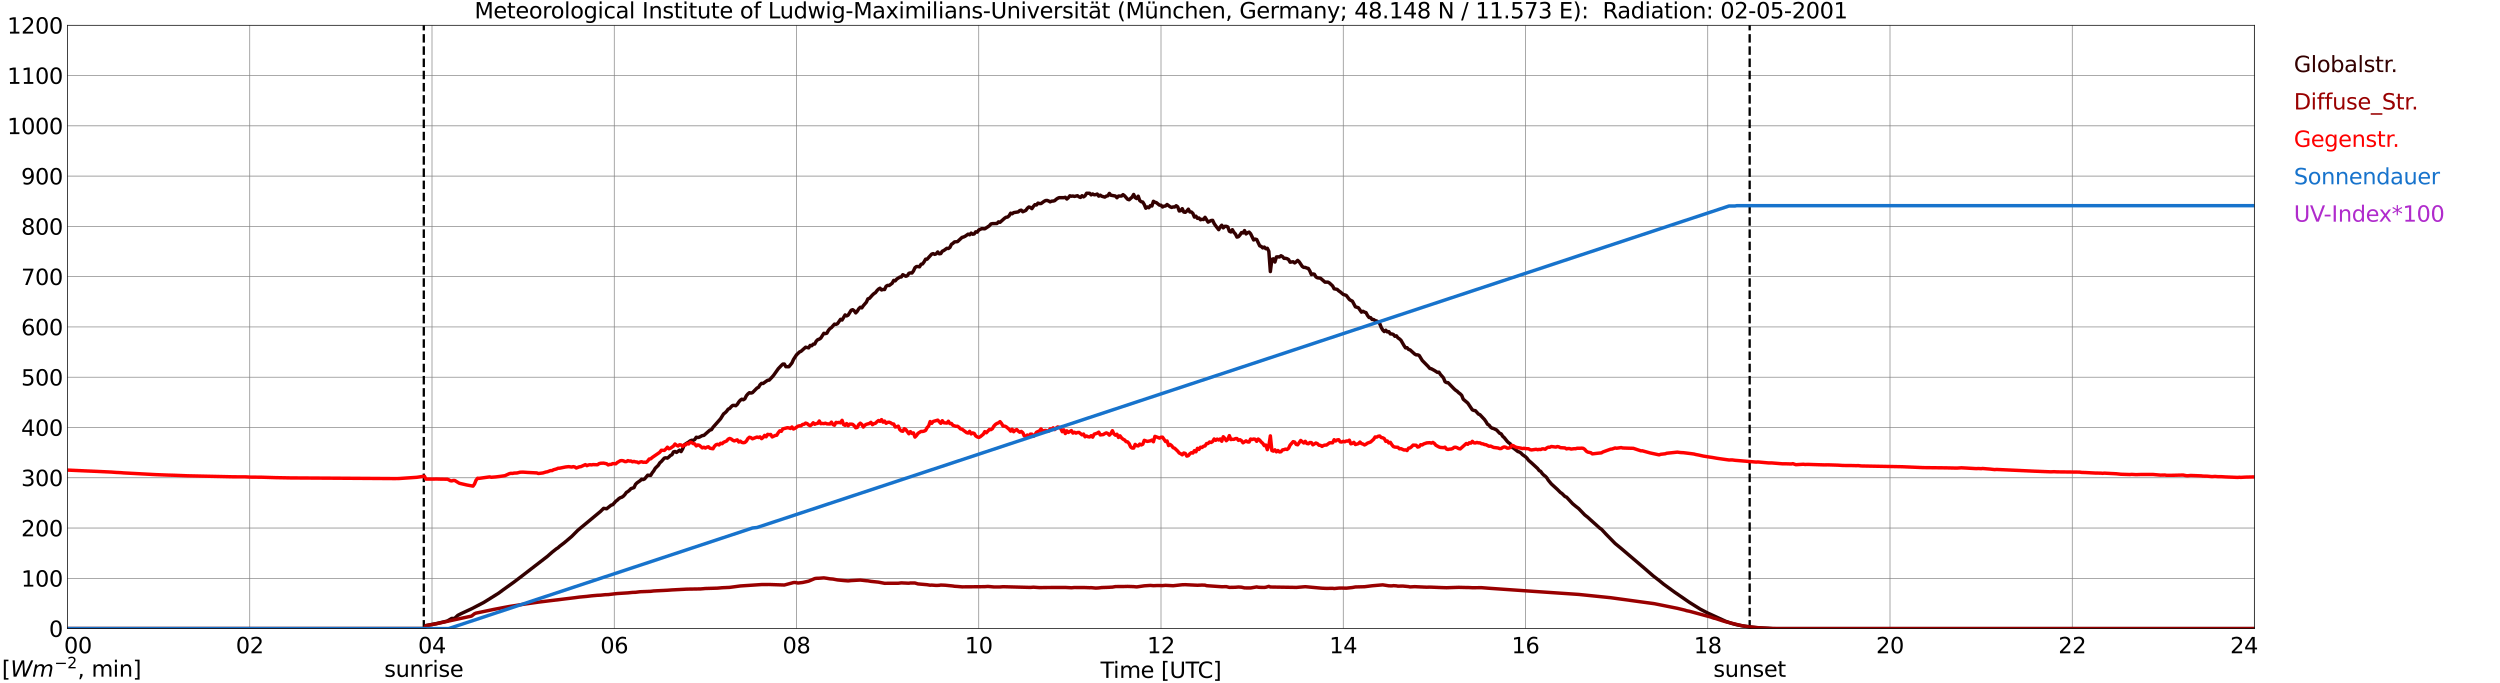<?xml version="1.0" encoding="utf-8" standalone="no"?>
<!DOCTYPE svg PUBLIC "-//W3C//DTD SVG 1.1//EN"
  "http://www.w3.org/Graphics/SVG/1.1/DTD/svg11.dtd">
<svg xmlns:xlink="http://www.w3.org/1999/xlink" width="1085.4pt" height="296.64pt" viewBox="0 0 1085.4 296.64" xmlns="http://www.w3.org/2000/svg" version="1.1">
 <defs>
  <style type="text/css">*{stroke-linejoin: round; stroke-linecap: butt}</style>
 </defs>
 <g id="figure_1">
  <g id="patch_1">
   <path d="M 0 296.64 
L 1085.4 296.64 
L 1085.4 0 
L 0 0 
z
" style="fill: #ffffff"/>
  </g>
  <g id="axes_1">
   <g id="patch_2">
    <path d="M 29.306 272.909 
L 978.814 272.909 
L 978.814 10.976 
L 29.306 10.976 
z
" style="fill: #ffffff"/>
   </g>
   <g id="patch_3">
    <path d="M 978.814 272.909 
L 978.814 272.909 
L 978.814 10.976 
L 978.814 10.976 
z
" clip-path="url(#pf73fa24933)" style="fill: #d3d3d3; opacity: 0.25; stroke: #d3d3d3; stroke-linejoin: miter"/>
   </g>
   <g id="matplotlib.axis_1">
    <g id="xtick_1">
     <g id="line2d_1">
      <path d="M 29.306 272.909 
L 29.306 10.976 
" clip-path="url(#pf73fa24933)" style="fill: none; stroke: #808080; stroke-width: 0.3; stroke-linecap: square"/>
     </g>
     <g id="line2d_2"/>
     <g id="text_1">
      <!--    00 -->
      <g transform="translate(18.733 283.627) scale(0.095 -0.095)">
       <defs>
        <path id="DejaVuSans-20" transform="scale(0.016)"/>
        <path id="DejaVuSans-30" d="M 2034 4250 
Q 1547 4250 1301 3770 
Q 1056 3291 1056 2328 
Q 1056 1369 1301 889 
Q 1547 409 2034 409 
Q 2525 409 2770 889 
Q 3016 1369 3016 2328 
Q 3016 3291 2770 3770 
Q 2525 4250 2034 4250 
z
M 2034 4750 
Q 2819 4750 3233 4129 
Q 3647 3509 3647 2328 
Q 3647 1150 3233 529 
Q 2819 -91 2034 -91 
Q 1250 -91 836 529 
Q 422 1150 422 2328 
Q 422 3509 836 4129 
Q 1250 4750 2034 4750 
z
" transform="scale(0.016)"/>
       </defs>
       <use xlink:href="#DejaVuSans-20"/>
       <use xlink:href="#DejaVuSans-20" transform="translate(31.787 0)"/>
       <use xlink:href="#DejaVuSans-20" transform="translate(63.574 0)"/>
       <use xlink:href="#DejaVuSans-30" transform="translate(95.361 0)"/>
       <use xlink:href="#DejaVuSans-30" transform="translate(158.984 0)"/>
      </g>
     </g>
    </g>
    <g id="xtick_2">
     <g id="line2d_3">
      <path d="M 108.431 272.909 
L 108.431 10.976 
" clip-path="url(#pf73fa24933)" style="fill: none; stroke: #808080; stroke-width: 0.3; stroke-linecap: square"/>
     </g>
     <g id="line2d_4"/>
     <g id="text_2">
      <!-- 02 -->
      <g transform="translate(102.387 283.627) scale(0.095 -0.095)">
       <defs>
        <path id="DejaVuSans-32" d="M 1228 531 
L 3431 531 
L 3431 0 
L 469 0 
L 469 531 
Q 828 903 1448 1529 
Q 2069 2156 2228 2338 
Q 2531 2678 2651 2914 
Q 2772 3150 2772 3378 
Q 2772 3750 2511 3984 
Q 2250 4219 1831 4219 
Q 1534 4219 1204 4116 
Q 875 4013 500 3803 
L 500 4441 
Q 881 4594 1212 4672 
Q 1544 4750 1819 4750 
Q 2544 4750 2975 4387 
Q 3406 4025 3406 3419 
Q 3406 3131 3298 2873 
Q 3191 2616 2906 2266 
Q 2828 2175 2409 1742 
Q 1991 1309 1228 531 
z
" transform="scale(0.016)"/>
       </defs>
       <use xlink:href="#DejaVuSans-30"/>
       <use xlink:href="#DejaVuSans-32" transform="translate(63.623 0)"/>
      </g>
     </g>
    </g>
    <g id="xtick_3">
     <g id="line2d_5">
      <path d="M 187.557 272.909 
L 187.557 10.976 
" clip-path="url(#pf73fa24933)" style="fill: none; stroke: #808080; stroke-width: 0.3; stroke-linecap: square"/>
     </g>
     <g id="line2d_6"/>
     <g id="text_3">
      <!-- 04 -->
      <g transform="translate(181.513 283.627) scale(0.095 -0.095)">
       <defs>
        <path id="DejaVuSans-34" d="M 2419 4116 
L 825 1625 
L 2419 1625 
L 2419 4116 
z
M 2253 4666 
L 3047 4666 
L 3047 1625 
L 3713 1625 
L 3713 1100 
L 3047 1100 
L 3047 0 
L 2419 0 
L 2419 1100 
L 313 1100 
L 313 1709 
L 2253 4666 
z
" transform="scale(0.016)"/>
       </defs>
       <use xlink:href="#DejaVuSans-30"/>
       <use xlink:href="#DejaVuSans-34" transform="translate(63.623 0)"/>
      </g>
     </g>
    </g>
    <g id="xtick_4">
     <g id="line2d_7">
      <path d="M 266.683 272.909 
L 266.683 10.976 
" clip-path="url(#pf73fa24933)" style="fill: none; stroke: #808080; stroke-width: 0.3; stroke-linecap: square"/>
     </g>
     <g id="line2d_8"/>
     <g id="text_4">
      <!-- 06 -->
      <g transform="translate(260.638 283.627) scale(0.095 -0.095)">
       <defs>
        <path id="DejaVuSans-36" d="M 2113 2584 
Q 1688 2584 1439 2293 
Q 1191 2003 1191 1497 
Q 1191 994 1439 701 
Q 1688 409 2113 409 
Q 2538 409 2786 701 
Q 3034 994 3034 1497 
Q 3034 2003 2786 2293 
Q 2538 2584 2113 2584 
z
M 3366 4563 
L 3366 3988 
Q 3128 4100 2886 4159 
Q 2644 4219 2406 4219 
Q 1781 4219 1451 3797 
Q 1122 3375 1075 2522 
Q 1259 2794 1537 2939 
Q 1816 3084 2150 3084 
Q 2853 3084 3261 2657 
Q 3669 2231 3669 1497 
Q 3669 778 3244 343 
Q 2819 -91 2113 -91 
Q 1303 -91 875 529 
Q 447 1150 447 2328 
Q 447 3434 972 4092 
Q 1497 4750 2381 4750 
Q 2619 4750 2861 4703 
Q 3103 4656 3366 4563 
z
" transform="scale(0.016)"/>
       </defs>
       <use xlink:href="#DejaVuSans-30"/>
       <use xlink:href="#DejaVuSans-36" transform="translate(63.623 0)"/>
      </g>
     </g>
    </g>
    <g id="xtick_5">
     <g id="line2d_9">
      <path d="M 345.808 272.909 
L 345.808 10.976 
" clip-path="url(#pf73fa24933)" style="fill: none; stroke: #808080; stroke-width: 0.3; stroke-linecap: square"/>
     </g>
     <g id="line2d_10"/>
     <g id="text_5">
      <!-- 08 -->
      <g transform="translate(339.764 283.627) scale(0.095 -0.095)">
       <defs>
        <path id="DejaVuSans-38" d="M 2034 2216 
Q 1584 2216 1326 1975 
Q 1069 1734 1069 1313 
Q 1069 891 1326 650 
Q 1584 409 2034 409 
Q 2484 409 2743 651 
Q 3003 894 3003 1313 
Q 3003 1734 2745 1975 
Q 2488 2216 2034 2216 
z
M 1403 2484 
Q 997 2584 770 2862 
Q 544 3141 544 3541 
Q 544 4100 942 4425 
Q 1341 4750 2034 4750 
Q 2731 4750 3128 4425 
Q 3525 4100 3525 3541 
Q 3525 3141 3298 2862 
Q 3072 2584 2669 2484 
Q 3125 2378 3379 2068 
Q 3634 1759 3634 1313 
Q 3634 634 3220 271 
Q 2806 -91 2034 -91 
Q 1263 -91 848 271 
Q 434 634 434 1313 
Q 434 1759 690 2068 
Q 947 2378 1403 2484 
z
M 1172 3481 
Q 1172 3119 1398 2916 
Q 1625 2713 2034 2713 
Q 2441 2713 2670 2916 
Q 2900 3119 2900 3481 
Q 2900 3844 2670 4047 
Q 2441 4250 2034 4250 
Q 1625 4250 1398 4047 
Q 1172 3844 1172 3481 
z
" transform="scale(0.016)"/>
       </defs>
       <use xlink:href="#DejaVuSans-30"/>
       <use xlink:href="#DejaVuSans-38" transform="translate(63.623 0)"/>
      </g>
     </g>
    </g>
    <g id="xtick_6">
     <g id="line2d_11">
      <path d="M 424.934 272.909 
L 424.934 10.976 
" clip-path="url(#pf73fa24933)" style="fill: none; stroke: #808080; stroke-width: 0.3; stroke-linecap: square"/>
     </g>
     <g id="line2d_12"/>
     <g id="text_6">
      <!-- 10 -->
      <g transform="translate(418.89 283.627) scale(0.095 -0.095)">
       <defs>
        <path id="DejaVuSans-31" d="M 794 531 
L 1825 531 
L 1825 4091 
L 703 3866 
L 703 4441 
L 1819 4666 
L 2450 4666 
L 2450 531 
L 3481 531 
L 3481 0 
L 794 0 
L 794 531 
z
" transform="scale(0.016)"/>
       </defs>
       <use xlink:href="#DejaVuSans-31"/>
       <use xlink:href="#DejaVuSans-30" transform="translate(63.623 0)"/>
      </g>
     </g>
    </g>
    <g id="xtick_7">
     <g id="line2d_13">
      <path d="M 504.06 272.909 
L 504.06 10.976 
" clip-path="url(#pf73fa24933)" style="fill: none; stroke: #808080; stroke-width: 0.3; stroke-linecap: square"/>
     </g>
     <g id="line2d_14"/>
     <g id="text_7">
      <!-- 12 -->
      <g transform="translate(498.015 283.627) scale(0.095 -0.095)">
       <use xlink:href="#DejaVuSans-31"/>
       <use xlink:href="#DejaVuSans-32" transform="translate(63.623 0)"/>
      </g>
     </g>
    </g>
    <g id="xtick_8">
     <g id="line2d_15">
      <path d="M 583.185 272.909 
L 583.185 10.976 
" clip-path="url(#pf73fa24933)" style="fill: none; stroke: #808080; stroke-width: 0.3; stroke-linecap: square"/>
     </g>
     <g id="line2d_16"/>
     <g id="text_8">
      <!-- 14 -->
      <g transform="translate(577.141 283.627) scale(0.095 -0.095)">
       <use xlink:href="#DejaVuSans-31"/>
       <use xlink:href="#DejaVuSans-34" transform="translate(63.623 0)"/>
      </g>
     </g>
    </g>
    <g id="xtick_9">
     <g id="line2d_17">
      <path d="M 662.311 272.909 
L 662.311 10.976 
" clip-path="url(#pf73fa24933)" style="fill: none; stroke: #808080; stroke-width: 0.3; stroke-linecap: square"/>
     </g>
     <g id="line2d_18"/>
     <g id="text_9">
      <!-- 16 -->
      <g transform="translate(656.267 283.627) scale(0.095 -0.095)">
       <use xlink:href="#DejaVuSans-31"/>
       <use xlink:href="#DejaVuSans-36" transform="translate(63.623 0)"/>
      </g>
     </g>
    </g>
    <g id="xtick_10">
     <g id="line2d_19">
      <path d="M 741.437 272.909 
L 741.437 10.976 
" clip-path="url(#pf73fa24933)" style="fill: none; stroke: #808080; stroke-width: 0.3; stroke-linecap: square"/>
     </g>
     <g id="line2d_20"/>
     <g id="text_10">
      <!-- 18 -->
      <g transform="translate(735.392 283.627) scale(0.095 -0.095)">
       <use xlink:href="#DejaVuSans-31"/>
       <use xlink:href="#DejaVuSans-38" transform="translate(63.623 0)"/>
      </g>
     </g>
    </g>
    <g id="xtick_11">
     <g id="line2d_21">
      <path d="M 820.562 272.909 
L 820.562 10.976 
" clip-path="url(#pf73fa24933)" style="fill: none; stroke: #808080; stroke-width: 0.3; stroke-linecap: square"/>
     </g>
     <g id="line2d_22"/>
     <g id="text_11">
      <!-- 20 -->
      <g transform="translate(814.518 283.627) scale(0.095 -0.095)">
       <use xlink:href="#DejaVuSans-32"/>
       <use xlink:href="#DejaVuSans-30" transform="translate(63.623 0)"/>
      </g>
     </g>
    </g>
    <g id="xtick_12">
     <g id="line2d_23">
      <path d="M 899.688 272.909 
L 899.688 10.976 
" clip-path="url(#pf73fa24933)" style="fill: none; stroke: #808080; stroke-width: 0.3; stroke-linecap: square"/>
     </g>
     <g id="line2d_24"/>
     <g id="text_12">
      <!-- 22 -->
      <g transform="translate(893.644 283.627) scale(0.095 -0.095)">
       <use xlink:href="#DejaVuSans-32"/>
       <use xlink:href="#DejaVuSans-32" transform="translate(63.623 0)"/>
      </g>
     </g>
    </g>
    <g id="xtick_13">
     <g id="line2d_25">
      <path d="M 978.814 272.909 
L 978.814 10.976 
" clip-path="url(#pf73fa24933)" style="fill: none; stroke: #808080; stroke-width: 0.3; stroke-linecap: square"/>
     </g>
     <g id="line2d_26"/>
     <g id="text_13">
      <!-- 24    -->
      <g transform="translate(968.241 283.627) scale(0.095 -0.095)">
       <use xlink:href="#DejaVuSans-32"/>
       <use xlink:href="#DejaVuSans-34" transform="translate(63.623 0)"/>
       <use xlink:href="#DejaVuSans-20" transform="translate(127.246 0)"/>
       <use xlink:href="#DejaVuSans-20" transform="translate(159.033 0)"/>
       <use xlink:href="#DejaVuSans-20" transform="translate(190.82 0)"/>
      </g>
     </g>
    </g>
    <g id="text_14">
     <!-- Time [UTC] -->
     <g transform="translate(477.806 294.322) scale(0.095 -0.095)">
      <defs>
       <path id="DejaVuSans-54" d="M -19 4666 
L 3928 4666 
L 3928 4134 
L 2272 4134 
L 2272 0 
L 1638 0 
L 1638 4134 
L -19 4134 
L -19 4666 
z
" transform="scale(0.016)"/>
       <path id="DejaVuSans-69" d="M 603 3500 
L 1178 3500 
L 1178 0 
L 603 0 
L 603 3500 
z
M 603 4863 
L 1178 4863 
L 1178 4134 
L 603 4134 
L 603 4863 
z
" transform="scale(0.016)"/>
       <path id="DejaVuSans-6d" d="M 3328 2828 
Q 3544 3216 3844 3400 
Q 4144 3584 4550 3584 
Q 5097 3584 5394 3201 
Q 5691 2819 5691 2113 
L 5691 0 
L 5113 0 
L 5113 2094 
Q 5113 2597 4934 2840 
Q 4756 3084 4391 3084 
Q 3944 3084 3684 2787 
Q 3425 2491 3425 1978 
L 3425 0 
L 2847 0 
L 2847 2094 
Q 2847 2600 2669 2842 
Q 2491 3084 2119 3084 
Q 1678 3084 1418 2786 
Q 1159 2488 1159 1978 
L 1159 0 
L 581 0 
L 581 3500 
L 1159 3500 
L 1159 2956 
Q 1356 3278 1631 3431 
Q 1906 3584 2284 3584 
Q 2666 3584 2933 3390 
Q 3200 3197 3328 2828 
z
" transform="scale(0.016)"/>
       <path id="DejaVuSans-65" d="M 3597 1894 
L 3597 1613 
L 953 1613 
Q 991 1019 1311 708 
Q 1631 397 2203 397 
Q 2534 397 2845 478 
Q 3156 559 3463 722 
L 3463 178 
Q 3153 47 2828 -22 
Q 2503 -91 2169 -91 
Q 1331 -91 842 396 
Q 353 884 353 1716 
Q 353 2575 817 3079 
Q 1281 3584 2069 3584 
Q 2775 3584 3186 3129 
Q 3597 2675 3597 1894 
z
M 3022 2063 
Q 3016 2534 2758 2815 
Q 2500 3097 2075 3097 
Q 1594 3097 1305 2825 
Q 1016 2553 972 2059 
L 3022 2063 
z
" transform="scale(0.016)"/>
       <path id="DejaVuSans-5b" d="M 550 4863 
L 1875 4863 
L 1875 4416 
L 1125 4416 
L 1125 -397 
L 1875 -397 
L 1875 -844 
L 550 -844 
L 550 4863 
z
" transform="scale(0.016)"/>
       <path id="DejaVuSans-55" d="M 556 4666 
L 1191 4666 
L 1191 1831 
Q 1191 1081 1462 751 
Q 1734 422 2344 422 
Q 2950 422 3222 751 
Q 3494 1081 3494 1831 
L 3494 4666 
L 4128 4666 
L 4128 1753 
Q 4128 841 3676 375 
Q 3225 -91 2344 -91 
Q 1459 -91 1007 375 
Q 556 841 556 1753 
L 556 4666 
z
" transform="scale(0.016)"/>
       <path id="DejaVuSans-43" d="M 4122 4306 
L 4122 3641 
Q 3803 3938 3442 4084 
Q 3081 4231 2675 4231 
Q 1875 4231 1450 3742 
Q 1025 3253 1025 2328 
Q 1025 1406 1450 917 
Q 1875 428 2675 428 
Q 3081 428 3442 575 
Q 3803 722 4122 1019 
L 4122 359 
Q 3791 134 3420 21 
Q 3050 -91 2638 -91 
Q 1578 -91 968 557 
Q 359 1206 359 2328 
Q 359 3453 968 4101 
Q 1578 4750 2638 4750 
Q 3056 4750 3426 4639 
Q 3797 4528 4122 4306 
z
" transform="scale(0.016)"/>
       <path id="DejaVuSans-5d" d="M 1947 4863 
L 1947 -844 
L 622 -844 
L 622 -397 
L 1369 -397 
L 1369 4416 
L 622 4416 
L 622 4863 
L 1947 4863 
z
" transform="scale(0.016)"/>
      </defs>
      <use xlink:href="#DejaVuSans-54"/>
      <use xlink:href="#DejaVuSans-69" transform="translate(57.959 0)"/>
      <use xlink:href="#DejaVuSans-6d" transform="translate(85.742 0)"/>
      <use xlink:href="#DejaVuSans-65" transform="translate(183.154 0)"/>
      <use xlink:href="#DejaVuSans-20" transform="translate(244.678 0)"/>
      <use xlink:href="#DejaVuSans-5b" transform="translate(276.465 0)"/>
      <use xlink:href="#DejaVuSans-55" transform="translate(315.479 0)"/>
      <use xlink:href="#DejaVuSans-54" transform="translate(388.672 0)"/>
      <use xlink:href="#DejaVuSans-43" transform="translate(443.881 0)"/>
      <use xlink:href="#DejaVuSans-5d" transform="translate(513.705 0)"/>
     </g>
    </g>
   </g>
   <g id="matplotlib.axis_2">
    <g id="ytick_1">
     <g id="line2d_27">
      <path d="M 29.306 272.909 
L 978.814 272.909 
" clip-path="url(#pf73fa24933)" style="fill: none; stroke: #808080; stroke-width: 0.3; stroke-linecap: square"/>
     </g>
     <g id="line2d_28"/>
     <g id="text_15">
      <!-- 0 -->
      <g transform="translate(21.261 276.518) scale(0.095 -0.095)">
       <use xlink:href="#DejaVuSans-30"/>
      </g>
     </g>
    </g>
    <g id="ytick_2">
     <g id="line2d_29">
      <path d="M 29.306 251.081 
L 978.814 251.081 
" clip-path="url(#pf73fa24933)" style="fill: none; stroke: #808080; stroke-width: 0.3; stroke-linecap: square"/>
     </g>
     <g id="line2d_30"/>
     <g id="text_16">
      <!-- 100 -->
      <g transform="translate(9.173 254.69) scale(0.095 -0.095)">
       <use xlink:href="#DejaVuSans-31"/>
       <use xlink:href="#DejaVuSans-30" transform="translate(63.623 0)"/>
       <use xlink:href="#DejaVuSans-30" transform="translate(127.246 0)"/>
      </g>
     </g>
    </g>
    <g id="ytick_3">
     <g id="line2d_31">
      <path d="M 29.306 229.253 
L 978.814 229.253 
" clip-path="url(#pf73fa24933)" style="fill: none; stroke: #808080; stroke-width: 0.3; stroke-linecap: square"/>
     </g>
     <g id="line2d_32"/>
     <g id="text_17">
      <!-- 200 -->
      <g transform="translate(9.173 232.863) scale(0.095 -0.095)">
       <use xlink:href="#DejaVuSans-32"/>
       <use xlink:href="#DejaVuSans-30" transform="translate(63.623 0)"/>
       <use xlink:href="#DejaVuSans-30" transform="translate(127.246 0)"/>
      </g>
     </g>
    </g>
    <g id="ytick_4">
     <g id="line2d_33">
      <path d="M 29.306 207.426 
L 978.814 207.426 
" clip-path="url(#pf73fa24933)" style="fill: none; stroke: #808080; stroke-width: 0.3; stroke-linecap: square"/>
     </g>
     <g id="line2d_34"/>
     <g id="text_18">
      <!-- 300 -->
      <g transform="translate(9.173 211.035) scale(0.095 -0.095)">
       <defs>
        <path id="DejaVuSans-33" d="M 2597 2516 
Q 3050 2419 3304 2112 
Q 3559 1806 3559 1356 
Q 3559 666 3084 287 
Q 2609 -91 1734 -91 
Q 1441 -91 1130 -33 
Q 819 25 488 141 
L 488 750 
Q 750 597 1062 519 
Q 1375 441 1716 441 
Q 2309 441 2620 675 
Q 2931 909 2931 1356 
Q 2931 1769 2642 2001 
Q 2353 2234 1838 2234 
L 1294 2234 
L 1294 2753 
L 1863 2753 
Q 2328 2753 2575 2939 
Q 2822 3125 2822 3475 
Q 2822 3834 2567 4026 
Q 2313 4219 1838 4219 
Q 1578 4219 1281 4162 
Q 984 4106 628 3988 
L 628 4550 
Q 988 4650 1302 4700 
Q 1616 4750 1894 4750 
Q 2613 4750 3031 4423 
Q 3450 4097 3450 3541 
Q 3450 3153 3228 2886 
Q 3006 2619 2597 2516 
z
" transform="scale(0.016)"/>
       </defs>
       <use xlink:href="#DejaVuSans-33"/>
       <use xlink:href="#DejaVuSans-30" transform="translate(63.623 0)"/>
       <use xlink:href="#DejaVuSans-30" transform="translate(127.246 0)"/>
      </g>
     </g>
    </g>
    <g id="ytick_5">
     <g id="line2d_35">
      <path d="M 29.306 185.598 
L 978.814 185.598 
" clip-path="url(#pf73fa24933)" style="fill: none; stroke: #808080; stroke-width: 0.3; stroke-linecap: square"/>
     </g>
     <g id="line2d_36"/>
     <g id="text_19">
      <!-- 400 -->
      <g transform="translate(9.173 189.207) scale(0.095 -0.095)">
       <use xlink:href="#DejaVuSans-34"/>
       <use xlink:href="#DejaVuSans-30" transform="translate(63.623 0)"/>
       <use xlink:href="#DejaVuSans-30" transform="translate(127.246 0)"/>
      </g>
     </g>
    </g>
    <g id="ytick_6">
     <g id="line2d_37">
      <path d="M 29.306 163.77 
L 978.814 163.77 
" clip-path="url(#pf73fa24933)" style="fill: none; stroke: #808080; stroke-width: 0.3; stroke-linecap: square"/>
     </g>
     <g id="line2d_38"/>
     <g id="text_20">
      <!-- 500 -->
      <g transform="translate(9.173 167.379) scale(0.095 -0.095)">
       <defs>
        <path id="DejaVuSans-35" d="M 691 4666 
L 3169 4666 
L 3169 4134 
L 1269 4134 
L 1269 2991 
Q 1406 3038 1543 3061 
Q 1681 3084 1819 3084 
Q 2600 3084 3056 2656 
Q 3513 2228 3513 1497 
Q 3513 744 3044 326 
Q 2575 -91 1722 -91 
Q 1428 -91 1123 -41 
Q 819 9 494 109 
L 494 744 
Q 775 591 1075 516 
Q 1375 441 1709 441 
Q 2250 441 2565 725 
Q 2881 1009 2881 1497 
Q 2881 1984 2565 2268 
Q 2250 2553 1709 2553 
Q 1456 2553 1204 2497 
Q 953 2441 691 2322 
L 691 4666 
z
" transform="scale(0.016)"/>
       </defs>
       <use xlink:href="#DejaVuSans-35"/>
       <use xlink:href="#DejaVuSans-30" transform="translate(63.623 0)"/>
       <use xlink:href="#DejaVuSans-30" transform="translate(127.246 0)"/>
      </g>
     </g>
    </g>
    <g id="ytick_7">
     <g id="line2d_39">
      <path d="M 29.306 141.942 
L 978.814 141.942 
" clip-path="url(#pf73fa24933)" style="fill: none; stroke: #808080; stroke-width: 0.3; stroke-linecap: square"/>
     </g>
     <g id="line2d_40"/>
     <g id="text_21">
      <!-- 600 -->
      <g transform="translate(9.173 145.551) scale(0.095 -0.095)">
       <use xlink:href="#DejaVuSans-36"/>
       <use xlink:href="#DejaVuSans-30" transform="translate(63.623 0)"/>
       <use xlink:href="#DejaVuSans-30" transform="translate(127.246 0)"/>
      </g>
     </g>
    </g>
    <g id="ytick_8">
     <g id="line2d_41">
      <path d="M 29.306 120.114 
L 978.814 120.114 
" clip-path="url(#pf73fa24933)" style="fill: none; stroke: #808080; stroke-width: 0.3; stroke-linecap: square"/>
     </g>
     <g id="line2d_42"/>
     <g id="text_22">
      <!-- 700 -->
      <g transform="translate(9.173 123.724) scale(0.095 -0.095)">
       <defs>
        <path id="DejaVuSans-37" d="M 525 4666 
L 3525 4666 
L 3525 4397 
L 1831 0 
L 1172 0 
L 2766 4134 
L 525 4134 
L 525 4666 
z
" transform="scale(0.016)"/>
       </defs>
       <use xlink:href="#DejaVuSans-37"/>
       <use xlink:href="#DejaVuSans-30" transform="translate(63.623 0)"/>
       <use xlink:href="#DejaVuSans-30" transform="translate(127.246 0)"/>
      </g>
     </g>
    </g>
    <g id="ytick_9">
     <g id="line2d_43">
      <path d="M 29.306 98.287 
L 978.814 98.287 
" clip-path="url(#pf73fa24933)" style="fill: none; stroke: #808080; stroke-width: 0.3; stroke-linecap: square"/>
     </g>
     <g id="line2d_44"/>
     <g id="text_23">
      <!-- 800 -->
      <g transform="translate(9.173 101.896) scale(0.095 -0.095)">
       <use xlink:href="#DejaVuSans-38"/>
       <use xlink:href="#DejaVuSans-30" transform="translate(63.623 0)"/>
       <use xlink:href="#DejaVuSans-30" transform="translate(127.246 0)"/>
      </g>
     </g>
    </g>
    <g id="ytick_10">
     <g id="line2d_45">
      <path d="M 29.306 76.459 
L 978.814 76.459 
" clip-path="url(#pf73fa24933)" style="fill: none; stroke: #808080; stroke-width: 0.3; stroke-linecap: square"/>
     </g>
     <g id="line2d_46"/>
     <g id="text_24">
      <!-- 900 -->
      <g transform="translate(9.173 80.068) scale(0.095 -0.095)">
       <defs>
        <path id="DejaVuSans-39" d="M 703 97 
L 703 672 
Q 941 559 1184 500 
Q 1428 441 1663 441 
Q 2288 441 2617 861 
Q 2947 1281 2994 2138 
Q 2813 1869 2534 1725 
Q 2256 1581 1919 1581 
Q 1219 1581 811 2004 
Q 403 2428 403 3163 
Q 403 3881 828 4315 
Q 1253 4750 1959 4750 
Q 2769 4750 3195 4129 
Q 3622 3509 3622 2328 
Q 3622 1225 3098 567 
Q 2575 -91 1691 -91 
Q 1453 -91 1209 -44 
Q 966 3 703 97 
z
M 1959 2075 
Q 2384 2075 2632 2365 
Q 2881 2656 2881 3163 
Q 2881 3666 2632 3958 
Q 2384 4250 1959 4250 
Q 1534 4250 1286 3958 
Q 1038 3666 1038 3163 
Q 1038 2656 1286 2365 
Q 1534 2075 1959 2075 
z
" transform="scale(0.016)"/>
       </defs>
       <use xlink:href="#DejaVuSans-39"/>
       <use xlink:href="#DejaVuSans-30" transform="translate(63.623 0)"/>
       <use xlink:href="#DejaVuSans-30" transform="translate(127.246 0)"/>
      </g>
     </g>
    </g>
    <g id="ytick_11">
     <g id="line2d_47">
      <path d="M 29.306 54.631 
L 978.814 54.631 
" clip-path="url(#pf73fa24933)" style="fill: none; stroke: #808080; stroke-width: 0.3; stroke-linecap: square"/>
     </g>
     <g id="line2d_48"/>
     <g id="text_25">
      <!-- 1000 -->
      <g transform="translate(3.128 58.24) scale(0.095 -0.095)">
       <use xlink:href="#DejaVuSans-31"/>
       <use xlink:href="#DejaVuSans-30" transform="translate(63.623 0)"/>
       <use xlink:href="#DejaVuSans-30" transform="translate(127.246 0)"/>
       <use xlink:href="#DejaVuSans-30" transform="translate(190.869 0)"/>
      </g>
     </g>
    </g>
    <g id="ytick_12">
     <g id="line2d_49">
      <path d="M 29.306 32.803 
L 978.814 32.803 
" clip-path="url(#pf73fa24933)" style="fill: none; stroke: #808080; stroke-width: 0.3; stroke-linecap: square"/>
     </g>
     <g id="line2d_50"/>
     <g id="text_26">
      <!-- 1100 -->
      <g transform="translate(3.128 36.413) scale(0.095 -0.095)">
       <use xlink:href="#DejaVuSans-31"/>
       <use xlink:href="#DejaVuSans-31" transform="translate(63.623 0)"/>
       <use xlink:href="#DejaVuSans-30" transform="translate(127.246 0)"/>
       <use xlink:href="#DejaVuSans-30" transform="translate(190.869 0)"/>
      </g>
     </g>
    </g>
    <g id="ytick_13">
     <g id="line2d_51">
      <path d="M 29.306 10.976 
L 978.814 10.976 
" clip-path="url(#pf73fa24933)" style="fill: none; stroke: #808080; stroke-width: 0.3; stroke-linecap: square"/>
     </g>
     <g id="line2d_52"/>
     <g id="text_27">
      <!-- 1200 -->
      <g transform="translate(3.128 14.585) scale(0.095 -0.095)">
       <use xlink:href="#DejaVuSans-31"/>
       <use xlink:href="#DejaVuSans-32" transform="translate(63.623 0)"/>
       <use xlink:href="#DejaVuSans-30" transform="translate(127.246 0)"/>
       <use xlink:href="#DejaVuSans-30" transform="translate(190.869 0)"/>
      </g>
     </g>
    </g>
   </g>
   <g id="line2d_53">
    <path d="M 183.996 272.909 
L 183.996 10.976 
" clip-path="url(#pf73fa24933)" style="fill: none; stroke-dasharray: 3.7,1.6; stroke-dashoffset: 0; stroke: #000000"/>
   </g>
   <g id="line2d_54">
    <path d="M 759.636 272.909 
L 759.636 10.976 
" clip-path="url(#pf73fa24933)" style="fill: none; stroke-dasharray: 3.7,1.6; stroke-dashoffset: 0; stroke: #000000"/>
   </g>
   <g id="line2d_55">
    <path d="M 29.306 272.909 
L 184.26 272.909 
L 184.92 271.588 
L 189.535 270.715 
L 193.492 269.805 
L 194.151 269.656 
L 196.129 268.48 
L 196.788 268.537 
L 197.448 268.406 
L 198.767 267.153 
L 200.085 266.472 
L 204.701 264.324 
L 209.976 261.593 
L 211.954 260.367 
L 216.57 257.47 
L 218.548 256.003 
L 223.164 252.698 
L 226.461 250.197 
L 237.67 241.538 
L 239.648 239.794 
L 241.626 238.224 
L 242.286 237.827 
L 242.945 237.201 
L 244.923 235.695 
L 248.22 232.896 
L 250.858 230.236 
L 260.748 222.015 
L 262.067 220.706 
L 263.386 220.882 
L 265.364 219.302 
L 266.023 219.116 
L 267.342 217.643 
L 268.002 217.15 
L 268.661 216.504 
L 269.32 216.082 
L 269.98 215.873 
L 270.639 215.417 
L 271.298 214.718 
L 271.958 213.784 
L 272.617 213.406 
L 273.277 212.869 
L 273.936 212.151 
L 275.255 211.706 
L 275.914 210.292 
L 276.573 209.63 
L 277.892 208.72 
L 278.552 208.067 
L 279.211 208.222 
L 279.87 207.925 
L 281.189 206.317 
L 282.508 206.38 
L 283.167 205.269 
L 283.827 204.431 
L 284.486 203.296 
L 285.805 202.008 
L 286.464 200.949 
L 287.124 200.375 
L 288.442 198.88 
L 289.102 198.756 
L 289.761 198.904 
L 290.42 198.384 
L 291.08 197.717 
L 291.739 197.426 
L 292.399 196.2 
L 293.058 196.016 
L 293.717 196.424 
L 295.036 195.449 
L 295.696 196.062 
L 296.355 194.933 
L 297.014 193.296 
L 297.674 192.709 
L 298.992 191.915 
L 299.652 191.406 
L 300.311 191.138 
L 300.971 191.205 
L 301.63 190.83 
L 302.289 189.839 
L 302.949 189.957 
L 303.608 189.811 
L 304.927 189.108 
L 305.586 189.047 
L 308.224 186.72 
L 308.883 186.534 
L 309.543 185.554 
L 312.839 181.815 
L 314.158 179.687 
L 314.818 179.204 
L 315.477 178.545 
L 316.136 177.642 
L 316.796 177.34 
L 317.455 176.581 
L 318.114 176.011 
L 318.774 175.991 
L 319.433 176.151 
L 320.093 175.559 
L 320.752 174.522 
L 321.411 173.756 
L 322.071 173.322 
L 322.73 173.553 
L 323.39 173.13 
L 324.049 171.805 
L 324.708 171.034 
L 325.368 170.495 
L 326.027 170.661 
L 326.686 170.478 
L 328.665 168.467 
L 329.324 168.162 
L 329.983 167.055 
L 330.643 166.435 
L 331.302 166.498 
L 332.621 165.54 
L 333.28 165.101 
L 333.94 165.038 
L 335.258 163.663 
L 335.918 162.877 
L 337.896 160.081 
L 339.215 158.691 
L 339.874 158.071 
L 340.533 158.049 
L 341.193 159.208 
L 342.512 159.212 
L 343.83 157.586 
L 344.49 156.093 
L 345.808 154.063 
L 347.127 152.802 
L 347.787 152.513 
L 349.765 150.743 
L 351.083 151.031 
L 351.743 149.968 
L 352.402 150.119 
L 353.062 149.42 
L 353.721 149.366 
L 354.38 148.122 
L 355.04 147.458 
L 355.699 147.235 
L 356.359 146.779 
L 357.677 144.708 
L 358.337 144.854 
L 358.996 144.649 
L 359.655 143.455 
L 360.315 142.673 
L 360.974 142.233 
L 362.293 140.726 
L 362.952 140.844 
L 363.612 140.53 
L 364.93 138.638 
L 365.59 138.945 
L 366.909 136.728 
L 367.568 137.155 
L 368.227 136.826 
L 369.546 134.691 
L 370.206 134.458 
L 370.865 134.931 
L 371.524 135.846 
L 372.184 135.136 
L 372.843 134.043 
L 373.502 133.392 
L 374.162 133.663 
L 374.821 132.711 
L 376.14 131.201 
L 376.799 129.756 
L 377.459 129.555 
L 378.777 128.079 
L 379.437 127.47 
L 380.096 127.058 
L 380.756 126.18 
L 381.415 125.519 
L 382.074 125.13 
L 382.734 125.888 
L 383.393 125.661 
L 384.053 125.7 
L 384.712 124.288 
L 385.371 123.899 
L 386.031 123.954 
L 387.349 122.976 
L 388.009 121.743 
L 388.668 121.933 
L 389.328 121.162 
L 390.646 120.307 
L 391.306 120.25 
L 391.965 119.261 
L 393.284 119.931 
L 393.943 119.695 
L 394.603 118.676 
L 395.262 118.473 
L 395.921 118.532 
L 396.581 117.661 
L 397.24 116.231 
L 397.899 115.723 
L 398.559 115.721 
L 399.218 115.852 
L 399.878 114.74 
L 400.537 114.59 
L 401.196 113.701 
L 401.856 112.529 
L 402.515 112.525 
L 404.493 110.333 
L 405.153 110.113 
L 405.812 110.434 
L 406.471 110.189 
L 407.131 109.399 
L 407.79 110.189 
L 408.45 110.091 
L 409.109 109.05 
L 409.768 108.766 
L 411.087 107.801 
L 411.746 107.889 
L 412.406 107.443 
L 413.065 106.086 
L 413.725 105.662 
L 414.384 105.034 
L 415.703 104.909 
L 417.681 103.067 
L 418.34 102.895 
L 419 102.593 
L 420.318 101.659 
L 420.978 101.939 
L 421.637 101.212 
L 422.297 101.696 
L 422.956 101.554 
L 423.615 100.646 
L 424.275 100.793 
L 424.934 99.865 
L 426.253 99.256 
L 427.572 99.337 
L 429.55 98.029 
L 430.209 97.239 
L 430.869 97.093 
L 432.847 97.034 
L 433.506 96.322 
L 434.165 96.521 
L 436.144 94.753 
L 436.803 94.327 
L 437.462 94.246 
L 438.122 93.672 
L 438.781 92.561 
L 439.44 92.81 
L 440.1 92.31 
L 442.078 91.998 
L 442.737 91.413 
L 443.397 91.252 
L 444.056 91.928 
L 445.375 91.339 
L 446.034 90.424 
L 446.694 89.866 
L 447.353 90.066 
L 448.012 90.582 
L 448.672 89.599 
L 449.331 88.855 
L 449.991 88.997 
L 450.65 88.189 
L 451.309 88.373 
L 451.969 88.386 
L 453.287 87.421 
L 453.947 87.078 
L 454.606 87.015 
L 455.266 87.264 
L 455.925 87.641 
L 456.584 87.336 
L 457.244 87.29 
L 457.903 87.122 
L 458.563 86.522 
L 459.222 86.081 
L 459.881 85.81 
L 461.859 85.821 
L 462.519 85.662 
L 463.178 86.406 
L 463.838 85.834 
L 464.497 85.013 
L 465.156 85.203 
L 465.816 85.096 
L 466.475 85.284 
L 467.794 84.976 
L 468.453 85.452 
L 469.113 85.712 
L 469.772 84.972 
L 470.431 85.465 
L 471.091 84.994 
L 471.75 83.907 
L 473.069 83.918 
L 473.728 84.601 
L 474.388 84.208 
L 475.047 84.579 
L 475.706 84.502 
L 476.366 84.245 
L 477.025 85.155 
L 477.685 84.74 
L 478.344 85.201 
L 479.663 85.57 
L 480.322 85.142 
L 480.981 84.987 
L 481.641 83.976 
L 482.3 84.76 
L 484.278 85.105 
L 484.938 85.847 
L 485.597 85.122 
L 486.916 85.107 
L 487.575 84.502 
L 488.235 85.007 
L 489.553 86.493 
L 490.213 86.727 
L 491.532 85.555 
L 492.191 84.433 
L 492.85 85.823 
L 493.51 86.201 
L 494.169 85.181 
L 494.828 87.072 
L 495.488 87.578 
L 496.147 87.729 
L 496.807 88.816 
L 497.466 90.403 
L 498.125 89.846 
L 498.785 90.182 
L 499.444 89.257 
L 500.103 89.442 
L 500.763 87.399 
L 501.422 87.794 
L 502.082 88.001 
L 503.4 89.075 
L 504.06 89.086 
L 504.719 89.863 
L 505.379 89.497 
L 506.038 89.433 
L 506.697 88.785 
L 508.016 89.767 
L 508.675 90.053 
L 509.335 89.839 
L 509.994 89.866 
L 510.654 89.329 
L 511.313 89.796 
L 511.972 91.599 
L 512.632 91.45 
L 513.291 90.597 
L 513.95 92.055 
L 514.61 92.177 
L 515.269 91.614 
L 515.929 90.813 
L 516.588 92.016 
L 517.247 92.035 
L 517.907 92.664 
L 518.566 94.244 
L 519.226 93.86 
L 519.885 94.805 
L 520.544 94.633 
L 521.204 95.419 
L 521.863 95.2 
L 522.522 95.305 
L 523.182 94.351 
L 524.501 96.434 
L 525.819 95.733 
L 526.479 95.665 
L 527.138 97.051 
L 527.797 98.027 
L 529.116 99.714 
L 529.776 98.531 
L 530.435 97.789 
L 531.094 98.931 
L 531.754 98.269 
L 532.413 98.252 
L 533.073 98.542 
L 533.732 100.382 
L 534.391 100.714 
L 535.051 99.734 
L 535.71 100.871 
L 536.369 101.594 
L 537.029 102.934 
L 537.688 102.768 
L 538.348 101.997 
L 539.007 100.985 
L 539.666 101.144 
L 540.326 100.109 
L 540.985 101.567 
L 541.644 101.052 
L 542.304 100.773 
L 542.963 101.474 
L 544.282 104.187 
L 544.941 103.809 
L 545.601 103.986 
L 546.919 106.73 
L 547.579 106.992 
L 548.238 107.625 
L 548.898 107.269 
L 549.557 107.974 
L 550.216 107.791 
L 550.876 109.107 
L 551.535 117.901 
L 552.195 112.599 
L 552.854 112.361 
L 553.513 113.769 
L 554.173 111.565 
L 554.832 111.506 
L 555.491 111.573 
L 556.151 111.034 
L 556.81 111.401 
L 557.47 112.165 
L 558.129 112.143 
L 558.788 112.315 
L 559.448 112.686 
L 560.107 113.832 
L 561.426 113.64 
L 562.085 114.145 
L 562.745 113.693 
L 563.404 113.049 
L 564.063 113.682 
L 565.382 115.657 
L 566.042 116.107 
L 566.701 116.1 
L 567.36 116.386 
L 568.02 116.543 
L 568.679 117.628 
L 569.338 119.185 
L 569.998 118.918 
L 570.657 119.071 
L 571.317 120.217 
L 571.976 120.614 
L 573.295 120.787 
L 575.273 122.496 
L 576.592 122.494 
L 577.251 122.915 
L 578.57 124.144 
L 579.229 125.382 
L 580.548 125.637 
L 581.207 126.263 
L 581.867 126.709 
L 583.185 127.824 
L 584.504 128.261 
L 585.823 129.985 
L 586.482 130.435 
L 587.142 130.734 
L 588.46 133.202 
L 589.779 133.611 
L 591.098 135.527 
L 591.757 135.147 
L 592.417 135.514 
L 593.076 135.732 
L 593.736 136.985 
L 594.395 137.839 
L 595.054 137.902 
L 595.714 138.699 
L 596.373 138.725 
L 597.032 139.22 
L 597.692 139.349 
L 599.011 140.44 
L 599.67 142.143 
L 600.329 143.274 
L 600.989 143.948 
L 601.648 143.383 
L 602.307 144.114 
L 602.967 143.985 
L 603.626 144.965 
L 604.286 144.992 
L 604.945 145.203 
L 605.604 146.002 
L 606.264 145.81 
L 606.923 146.688 
L 607.582 147.131 
L 608.242 147.731 
L 609.561 150.029 
L 610.22 151.025 
L 610.879 150.946 
L 611.539 151.706 
L 612.198 151.909 
L 614.176 153.69 
L 614.836 154.078 
L 615.495 154.061 
L 616.154 154.321 
L 617.473 156.49 
L 620.111 159.171 
L 620.77 159.972 
L 621.429 160.107 
L 622.748 160.832 
L 624.067 161.683 
L 624.726 161.581 
L 625.386 162.569 
L 626.705 164.08 
L 627.364 165.715 
L 628.023 166.101 
L 628.683 166.132 
L 631.32 168.843 
L 631.98 169.428 
L 632.639 169.856 
L 633.298 170.51 
L 633.958 170.997 
L 634.617 171.663 
L 635.276 173.32 
L 637.255 175.003 
L 639.233 177.945 
L 639.892 178.198 
L 640.552 178.299 
L 641.87 179.765 
L 642.53 180.04 
L 643.848 181.442 
L 644.508 182.14 
L 645.167 183.077 
L 645.827 184.207 
L 646.486 184.559 
L 647.145 185.445 
L 647.805 185.899 
L 648.464 186.045 
L 649.783 186.7 
L 651.102 188.119 
L 651.761 188.366 
L 652.42 189.439 
L 653.08 189.998 
L 654.399 191.653 
L 655.058 192.257 
L 655.717 192.694 
L 656.377 194.204 
L 657.036 194.501 
L 659.014 196.042 
L 659.674 196.261 
L 660.333 196.684 
L 660.992 197.38 
L 662.311 198.306 
L 662.97 198.945 
L 663.63 199.838 
L 664.949 200.984 
L 666.267 202.2 
L 667.586 203.414 
L 668.246 204.298 
L 668.905 204.651 
L 669.564 205.585 
L 670.224 206.262 
L 670.883 206.736 
L 671.542 207.412 
L 672.202 208.489 
L 673.521 210.089 
L 676.158 212.494 
L 677.477 213.825 
L 678.136 214.249 
L 679.455 215.578 
L 680.114 215.818 
L 682.752 218.667 
L 684.071 219.771 
L 685.389 220.797 
L 688.027 223.545 
L 689.346 224.584 
L 690.664 225.802 
L 692.643 227.568 
L 694.621 229.356 
L 695.28 229.764 
L 697.258 231.903 
L 701.215 235.946 
L 703.852 238.115 
L 714.402 247.124 
L 717.699 249.99 
L 720.337 252.026 
L 722.315 253.644 
L 726.93 257.007 
L 733.524 261.55 
L 738.14 264.442 
L 741.437 266.162 
L 749.349 269.792 
L 751.987 270.706 
L 753.965 271.23 
L 757.262 271.855 
L 759.24 272.127 
L 762.537 272.501 
L 769.79 272.909 
L 978.154 272.909 
L 978.154 272.909 
" clip-path="url(#pf73fa24933)" style="fill: none; stroke: #330000; stroke-width: 1.5; stroke-linecap: square"/>
   </g>
   <g id="line2d_56">
    <path d="M 29.306 272.909 
L 184.26 272.909 
L 184.92 271.66 
L 189.535 270.794 
L 196.788 269.198 
L 204.701 267.489 
L 206.02 266.457 
L 206.679 266.186 
L 214.592 264.538 
L 218.548 263.785 
L 221.186 263.3 
L 227.779 262.272 
L 233.714 261.425 
L 249.539 259.5 
L 251.517 259.232 
L 254.814 258.924 
L 256.792 258.684 
L 259.43 258.454 
L 260.748 258.4 
L 262.726 258.19 
L 264.045 258.153 
L 266.683 257.832 
L 268.002 257.69 
L 272.617 257.4 
L 274.595 257.195 
L 275.914 257.156 
L 277.892 256.911 
L 282.508 256.728 
L 283.827 256.566 
L 289.761 256.265 
L 291.739 256.119 
L 298.333 255.774 
L 304.267 255.685 
L 306.246 255.506 
L 311.521 255.348 
L 313.499 255.174 
L 316.796 255.021 
L 321.411 254.399 
L 330.643 253.788 
L 333.94 253.766 
L 340.533 253.988 
L 344.49 252.934 
L 345.149 252.886 
L 346.468 253.126 
L 348.446 252.897 
L 350.424 252.469 
L 351.083 252.316 
L 353.721 251.197 
L 354.38 251.088 
L 355.699 251.042 
L 357.677 250.893 
L 358.996 251.077 
L 360.315 251.304 
L 361.634 251.408 
L 363.612 251.78 
L 366.249 252.046 
L 368.227 252.203 
L 369.546 252.068 
L 373.502 251.834 
L 376.14 252.138 
L 376.799 252.177 
L 378.118 252.406 
L 381.415 252.744 
L 384.053 253.253 
L 386.031 253.233 
L 389.987 253.229 
L 391.306 253.065 
L 394.603 253.222 
L 395.262 253.102 
L 397.24 253.122 
L 398.559 253.517 
L 402.515 253.855 
L 403.834 254.071 
L 404.493 254.017 
L 406.471 254.174 
L 407.79 254.117 
L 408.45 253.997 
L 410.428 254.087 
L 413.725 254.416 
L 414.384 254.534 
L 415.703 254.617 
L 417.681 254.785 
L 425.593 254.728 
L 427.572 254.707 
L 428.89 254.611 
L 430.209 254.72 
L 431.528 254.838 
L 434.165 254.835 
L 435.484 254.722 
L 447.353 255.038 
L 448.672 254.934 
L 451.309 255.119 
L 454.606 255.071 
L 462.519 255.047 
L 464.497 255.154 
L 465.156 255.193 
L 466.475 255.071 
L 469.113 255.078 
L 470.431 255.073 
L 473.069 255.165 
L 473.728 255.132 
L 475.706 255.324 
L 477.025 255.248 
L 478.344 255.089 
L 480.981 255.001 
L 482.96 254.901 
L 484.278 254.667 
L 488.235 254.637 
L 489.553 254.597 
L 492.191 254.689 
L 493.51 254.811 
L 496.807 254.342 
L 499.444 254.167 
L 500.763 254.279 
L 502.741 254.2 
L 504.719 254.248 
L 506.038 254.13 
L 509.335 254.303 
L 513.291 253.875 
L 514.61 253.844 
L 519.885 254.093 
L 521.863 254.008 
L 523.182 254.054 
L 523.841 254.277 
L 530.435 254.739 
L 532.413 254.7 
L 533.732 255.021 
L 536.369 254.971 
L 537.688 254.855 
L 539.007 254.94 
L 540.326 255.239 
L 542.963 255.268 
L 545.601 254.818 
L 546.26 254.951 
L 547.579 255.032 
L 548.898 255.043 
L 549.557 254.962 
L 550.876 254.571 
L 551.535 254.855 
L 561.426 255.008 
L 562.745 255.045 
L 566.701 254.72 
L 573.954 255.379 
L 575.932 255.464 
L 578.57 255.416 
L 579.229 255.523 
L 581.207 255.331 
L 582.526 255.298 
L 584.504 255.359 
L 587.142 255.076 
L 588.46 254.835 
L 592.417 254.728 
L 595.714 254.32 
L 597.692 254.146 
L 600.329 253.921 
L 602.967 254.331 
L 604.286 254.373 
L 604.945 254.268 
L 606.264 254.351 
L 606.923 254.486 
L 608.901 254.429 
L 610.22 254.547 
L 611.539 254.67 
L 612.198 254.814 
L 614.176 254.7 
L 618.133 254.883 
L 619.451 254.934 
L 620.77 254.892 
L 626.045 255.108 
L 628.023 255.167 
L 633.298 254.997 
L 636.595 255.082 
L 637.914 255.097 
L 639.233 255.172 
L 643.189 255.141 
L 645.167 255.298 
L 646.486 255.399 
L 663.63 256.597 
L 685.389 258.075 
L 699.236 259.493 
L 718.358 262.117 
L 728.249 264.112 
L 731.546 264.909 
L 732.205 265.132 
L 733.524 265.398 
L 742.756 267.908 
L 744.074 268.382 
L 744.734 268.495 
L 748.031 269.593 
L 749.349 269.969 
L 755.943 271.586 
L 759.899 272.219 
L 761.878 272.389 
L 765.174 272.682 
L 769.79 272.891 
L 774.406 272.909 
L 978.154 272.909 
L 978.154 272.909 
" clip-path="url(#pf73fa24933)" style="fill: none; stroke: #990000; stroke-width: 1.5; stroke-linecap: square"/>
   </g>
   <g id="line2d_57">
    <path d="M 29.306 204.092 
L 35.24 204.361 
L 37.218 204.448 
L 41.834 204.645 
L 48.428 204.959 
L 50.406 205.11 
L 52.384 205.201 
L 53.703 205.313 
L 67.55 206.059 
L 72.825 206.264 
L 75.462 206.332 
L 81.397 206.568 
L 100.519 206.993 
L 103.156 207.024 
L 106.453 207.02 
L 108.431 207.133 
L 113.707 207.19 
L 119.641 207.373 
L 126.235 207.493 
L 144.038 207.602 
L 171.073 207.783 
L 173.051 207.77 
L 180.963 207.229 
L 184.26 206.742 
L 184.92 207.993 
L 187.557 208.004 
L 189.535 207.962 
L 191.513 208.024 
L 193.492 208.043 
L 194.151 208.035 
L 194.81 208.288 
L 195.47 208.696 
L 196.129 208.79 
L 196.788 208.595 
L 197.448 208.619 
L 199.426 209.813 
L 202.723 210.573 
L 205.36 211.053 
L 206.02 210.128 
L 206.679 208.497 
L 207.339 207.644 
L 207.998 207.687 
L 212.614 207.044 
L 213.273 207.214 
L 215.251 207.057 
L 217.229 206.814 
L 219.207 206.522 
L 221.186 205.625 
L 221.845 205.498 
L 222.504 205.551 
L 223.164 205.398 
L 224.482 205.35 
L 225.801 205.009 
L 227.12 204.976 
L 229.098 205.118 
L 233.054 205.319 
L 233.714 205.579 
L 235.692 205.337 
L 237.011 204.935 
L 237.67 204.826 
L 238.989 204.315 
L 239.648 204.333 
L 240.308 203.957 
L 241.626 203.597 
L 242.286 203.294 
L 242.945 203.27 
L 245.583 202.737 
L 246.901 202.593 
L 248.22 202.776 
L 248.88 202.593 
L 249.539 202.737 
L 250.198 203.182 
L 251.517 202.68 
L 252.176 202.602 
L 254.155 201.718 
L 254.814 202.172 
L 255.473 201.877 
L 256.133 201.757 
L 256.792 201.851 
L 257.451 201.713 
L 259.43 201.783 
L 260.089 201.288 
L 260.748 201.128 
L 262.067 201.069 
L 263.386 201.344 
L 264.045 201.855 
L 264.705 201.639 
L 265.364 201.628 
L 266.023 201.259 
L 267.342 201.377 
L 268.002 200.805 
L 269.32 200.032 
L 269.98 199.963 
L 270.639 200.076 
L 271.298 200.404 
L 271.958 200.401 
L 272.617 199.982 
L 273.277 200.194 
L 273.936 200.148 
L 274.595 200.508 
L 275.255 200.327 
L 275.914 200.534 
L 276.573 200.578 
L 277.233 200.945 
L 277.892 200.591 
L 278.552 200.456 
L 279.211 200.705 
L 279.87 200.657 
L 280.53 200.731 
L 281.189 200.172 
L 281.849 199.29 
L 282.508 199.214 
L 283.167 198.62 
L 286.464 196.354 
L 287.124 195.486 
L 288.442 195.547 
L 289.102 194.936 
L 289.761 194.159 
L 290.42 194.851 
L 291.08 194.597 
L 292.399 193.672 
L 293.058 192.777 
L 293.717 193.303 
L 294.377 193.641 
L 295.036 193.096 
L 295.696 193.176 
L 296.355 193.809 
L 297.014 193.174 
L 297.674 193.148 
L 298.333 192.535 
L 298.992 192.746 
L 299.652 191.976 
L 300.311 192.126 
L 300.971 192.604 
L 301.63 192.714 
L 302.289 193.6 
L 302.949 193.185 
L 303.608 193.334 
L 304.927 194.447 
L 305.586 194.18 
L 306.246 194.53 
L 306.905 194.15 
L 307.564 193.964 
L 308.224 194.604 
L 309.543 194.835 
L 310.202 193.746 
L 310.861 193.089 
L 311.521 192.884 
L 312.18 193.183 
L 312.839 192.449 
L 313.499 192.644 
L 314.158 192.033 
L 315.477 191.461 
L 316.136 190.675 
L 316.796 190.358 
L 317.455 190.601 
L 318.114 191.12 
L 318.774 191.432 
L 320.093 190.967 
L 320.752 191.91 
L 321.411 191.526 
L 322.071 192.072 
L 322.73 192.207 
L 323.39 192.105 
L 324.049 191.509 
L 324.708 190.406 
L 325.368 189.839 
L 326.027 190.027 
L 326.686 190.505 
L 328.665 189.741 
L 329.324 189.948 
L 329.983 189.684 
L 330.643 190.446 
L 331.302 189.939 
L 331.961 189.033 
L 332.621 189.638 
L 333.28 188.571 
L 333.94 188.723 
L 334.599 188.623 
L 335.258 189.697 
L 336.577 189.062 
L 337.236 188.97 
L 337.896 187.863 
L 338.555 187.051 
L 339.215 187.261 
L 339.874 186.211 
L 341.852 185.703 
L 342.512 185.785 
L 343.171 186.028 
L 343.83 185.379 
L 344.49 186.253 
L 345.149 185.943 
L 346.468 185.026 
L 347.127 184.862 
L 347.787 184.853 
L 348.446 184.264 
L 349.105 184.201 
L 349.765 183.69 
L 350.424 183.908 
L 351.083 184.476 
L 351.743 184.825 
L 352.402 184.314 
L 353.062 183.548 
L 353.721 184.21 
L 354.38 183.895 
L 355.04 183.801 
L 355.699 182.782 
L 356.359 183.939 
L 357.018 183.832 
L 357.677 183.934 
L 358.337 183.729 
L 358.996 184.015 
L 360.315 184.068 
L 360.974 183.273 
L 361.634 184.312 
L 362.293 184.611 
L 362.952 183.387 
L 363.612 183.515 
L 364.271 183.391 
L 364.93 183.585 
L 365.59 182.494 
L 366.249 184.332 
L 366.909 184.666 
L 367.568 183.9 
L 368.227 184.832 
L 368.887 184.14 
L 369.546 184.127 
L 370.206 184.229 
L 370.865 184.834 
L 371.524 185.722 
L 372.184 185.563 
L 372.843 184.316 
L 373.502 183.729 
L 374.162 184.279 
L 374.821 185.406 
L 375.481 184.596 
L 376.14 184.216 
L 377.459 183.847 
L 378.118 183.358 
L 378.777 184.378 
L 379.437 183.921 
L 380.096 183.771 
L 380.756 183.083 
L 381.415 182.583 
L 382.074 182.937 
L 382.734 182.19 
L 383.393 183.28 
L 384.053 182.823 
L 384.712 183.775 
L 385.371 183.391 
L 386.031 183.297 
L 386.69 183.574 
L 387.349 184.037 
L 388.009 184.096 
L 388.668 185.377 
L 389.328 185.266 
L 389.987 185.011 
L 390.646 186.488 
L 391.306 187.097 
L 391.965 187.241 
L 392.624 186.115 
L 393.284 186.517 
L 394.603 188.32 
L 395.262 187.403 
L 395.921 188.16 
L 396.581 187.966 
L 397.24 189.76 
L 397.899 189.09 
L 398.559 188.143 
L 399.878 187.303 
L 400.537 187.335 
L 401.196 187.176 
L 401.856 186.873 
L 402.515 185.646 
L 403.175 184.963 
L 403.834 183.026 
L 404.493 183.817 
L 405.153 182.978 
L 407.131 182.409 
L 408.45 183.79 
L 409.109 182.651 
L 409.768 183.537 
L 411.087 183.686 
L 411.746 182.88 
L 412.406 183.9 
L 413.065 183.845 
L 413.725 184.659 
L 415.043 185.107 
L 415.703 185.048 
L 416.362 185.519 
L 417.022 186.231 
L 417.681 186.346 
L 419.659 187.829 
L 420.318 188.005 
L 420.978 187.272 
L 421.637 188.39 
L 422.297 187.96 
L 422.956 188.182 
L 423.615 189.245 
L 424.275 189.671 
L 424.934 189.915 
L 425.593 189.603 
L 426.912 188.52 
L 427.572 187.39 
L 428.231 187.892 
L 429.55 186.469 
L 430.209 186.541 
L 430.869 186.1 
L 431.528 184.963 
L 432.187 184.277 
L 432.847 183.832 
L 433.506 183.587 
L 434.165 183.057 
L 434.825 183.852 
L 435.484 184.987 
L 436.144 184.997 
L 436.803 185.259 
L 438.122 186.397 
L 438.781 187.172 
L 439.44 186.353 
L 440.1 187.433 
L 440.759 186.816 
L 441.419 186.495 
L 442.078 187.178 
L 442.737 187.665 
L 443.397 187.307 
L 444.056 187.874 
L 444.716 189.289 
L 445.375 189.446 
L 446.034 188.863 
L 446.694 189.477 
L 447.353 188.47 
L 448.012 188.505 
L 448.672 189.437 
L 449.331 188.765 
L 449.991 187.652 
L 451.309 187.08 
L 451.969 186.224 
L 452.628 187.124 
L 453.947 186.859 
L 454.606 187.097 
L 455.266 187.145 
L 455.925 186.183 
L 456.584 186.373 
L 457.244 185.748 
L 457.903 186.508 
L 458.563 185.847 
L 459.222 185.349 
L 459.881 185.582 
L 460.541 186.078 
L 461.2 187.431 
L 461.859 186.621 
L 462.519 188.221 
L 463.178 187.047 
L 463.838 187.748 
L 465.156 186.949 
L 465.816 188.023 
L 466.475 187.66 
L 467.134 188.047 
L 467.794 187.785 
L 468.453 187.741 
L 469.772 188.802 
L 470.431 188.448 
L 471.091 189.64 
L 471.75 189.289 
L 472.409 189.616 
L 473.069 189.704 
L 473.728 189.164 
L 474.388 189.797 
L 475.047 188.503 
L 476.366 188.071 
L 477.025 187.623 
L 477.685 188.824 
L 479.003 188.665 
L 479.663 188.235 
L 480.322 187.942 
L 480.981 188.215 
L 481.641 188.924 
L 482.3 188.221 
L 482.96 187.006 
L 483.619 188.387 
L 484.278 188.957 
L 484.938 188.529 
L 485.597 189.926 
L 486.256 189.219 
L 486.916 190.099 
L 487.575 190.673 
L 488.235 190.994 
L 488.894 191.738 
L 489.553 191.84 
L 490.213 192.574 
L 490.872 194.03 
L 491.532 194.547 
L 492.191 194.543 
L 492.85 192.943 
L 493.51 193.482 
L 494.169 193.602 
L 494.828 192.799 
L 495.488 193.187 
L 496.147 192.864 
L 496.807 191.175 
L 498.125 191.651 
L 499.444 191.378 
L 500.103 191.059 
L 500.763 191.797 
L 501.422 189.457 
L 502.741 189.931 
L 503.4 190.221 
L 504.06 189.819 
L 504.719 189.797 
L 506.038 191.703 
L 506.697 191.456 
L 507.357 193.451 
L 508.016 192.967 
L 508.675 193.491 
L 509.335 194.37 
L 509.994 194.613 
L 511.313 195.866 
L 511.972 196.688 
L 512.632 197.003 
L 513.291 197.459 
L 513.95 196.678 
L 514.61 196.857 
L 515.269 198.016 
L 515.929 197.83 
L 516.588 196.998 
L 517.247 196.542 
L 517.907 196.693 
L 518.566 195.649 
L 519.226 196.158 
L 519.885 194.65 
L 520.544 195.132 
L 521.204 194.17 
L 521.863 194.279 
L 522.522 193.735 
L 523.182 193.613 
L 523.841 192.58 
L 524.501 192.541 
L 525.16 191.886 
L 525.819 192.098 
L 526.479 191.677 
L 527.138 190.579 
L 527.797 191.181 
L 528.457 190.642 
L 529.116 191.029 
L 529.776 190.581 
L 530.435 191.574 
L 531.094 189.614 
L 531.754 190.299 
L 532.413 191.345 
L 533.073 190.716 
L 533.732 189.136 
L 534.391 190.847 
L 535.051 190.71 
L 535.71 190.764 
L 536.369 190.428 
L 537.029 190.396 
L 537.688 191.194 
L 538.348 190.911 
L 539.007 191.334 
L 539.666 192.244 
L 540.985 191.393 
L 541.644 191.88 
L 542.304 191.904 
L 542.963 190.618 
L 543.623 190.826 
L 544.282 190.599 
L 544.941 190.703 
L 545.601 191.609 
L 546.26 190.614 
L 546.919 191.098 
L 547.579 191.91 
L 548.238 192.476 
L 548.898 193.469 
L 549.557 193.211 
L 550.216 195.226 
L 550.876 193.571 
L 551.535 189.245 
L 552.195 195.606 
L 552.854 195.868 
L 553.513 195.302 
L 554.173 196.165 
L 554.832 195.595 
L 555.491 196.219 
L 556.151 196.127 
L 556.81 195.333 
L 557.47 195.213 
L 558.129 194.975 
L 558.788 195.143 
L 559.448 194.624 
L 560.107 193.253 
L 561.426 191.753 
L 562.085 191.926 
L 562.745 192.936 
L 563.404 193.113 
L 564.723 191.227 
L 566.042 192.332 
L 566.701 191.607 
L 567.36 192.528 
L 568.02 192.668 
L 568.679 192.129 
L 569.338 192.153 
L 569.998 193.122 
L 571.317 192.34 
L 571.976 192.633 
L 572.635 193.301 
L 573.295 193.338 
L 573.954 193.807 
L 574.613 193.41 
L 575.273 193.229 
L 575.932 193.237 
L 577.251 192.246 
L 578.57 192.236 
L 579.229 190.908 
L 579.889 191.467 
L 580.548 190.996 
L 581.207 190.906 
L 581.867 191.827 
L 582.526 191.915 
L 583.185 191.6 
L 583.845 191.806 
L 584.504 191.461 
L 585.164 191.528 
L 585.823 191.111 
L 586.482 192.687 
L 587.142 192.5 
L 587.801 192.043 
L 588.46 192.993 
L 589.779 192.602 
L 590.439 191.923 
L 591.098 192.583 
L 591.757 192.788 
L 592.417 193.185 
L 593.076 192.851 
L 593.736 192.369 
L 595.054 191.904 
L 596.373 190.716 
L 597.032 189.706 
L 597.692 189.795 
L 598.351 189.405 
L 599.011 189.3 
L 599.67 189.955 
L 600.329 190.075 
L 600.989 190.413 
L 601.648 191.613 
L 602.307 191.448 
L 602.967 192.323 
L 603.626 192.041 
L 604.286 193.078 
L 604.945 193.886 
L 605.604 194.102 
L 606.923 194.209 
L 607.582 194.853 
L 608.242 194.779 
L 609.561 195.381 
L 610.22 195.294 
L 610.879 195.608 
L 611.539 194.565 
L 612.198 194.458 
L 612.858 193.938 
L 613.517 193.246 
L 614.836 193.316 
L 615.495 194.102 
L 616.154 193.925 
L 616.814 193.072 
L 617.473 193.168 
L 618.133 192.725 
L 619.451 192.286 
L 620.77 192.192 
L 621.429 192.393 
L 622.089 192.078 
L 622.748 192.535 
L 623.408 193.314 
L 624.726 194.043 
L 625.386 194.257 
L 626.705 194.357 
L 627.364 194.154 
L 628.023 194.99 
L 628.683 195.141 
L 629.342 194.988 
L 630.001 194.955 
L 630.661 194.746 
L 631.32 194.22 
L 631.98 194.165 
L 632.639 194.386 
L 633.298 194.752 
L 633.958 194.909 
L 636.595 192.556 
L 637.255 192.899 
L 637.914 192.229 
L 638.573 192.404 
L 639.233 191.607 
L 639.892 192.262 
L 640.552 192.327 
L 641.211 192.081 
L 641.87 192.29 
L 642.53 192.26 
L 643.189 192.652 
L 643.848 192.701 
L 644.508 193.006 
L 645.167 193.08 
L 646.486 193.753 
L 647.145 193.657 
L 648.464 194.257 
L 650.442 194.503 
L 651.102 194.774 
L 651.761 194.728 
L 652.42 194.276 
L 653.08 194.03 
L 653.739 194.18 
L 654.399 194.582 
L 655.058 194.532 
L 655.717 194.268 
L 656.377 193.34 
L 657.036 193.519 
L 657.695 193.943 
L 658.355 194.22 
L 660.333 194.571 
L 660.992 194.783 
L 661.652 194.608 
L 662.311 194.789 
L 663.63 194.831 
L 664.289 195.226 
L 664.949 195.346 
L 666.927 195.054 
L 667.586 195.246 
L 668.246 195.108 
L 668.905 195.185 
L 669.564 194.866 
L 670.224 194.875 
L 670.883 195.045 
L 671.542 194.475 
L 672.202 194.159 
L 672.861 194.183 
L 673.521 193.851 
L 675.499 194.121 
L 676.158 193.866 
L 676.817 194.015 
L 677.477 194.351 
L 679.455 194.473 
L 680.114 194.892 
L 680.774 194.72 
L 681.433 194.746 
L 682.092 194.975 
L 683.411 194.803 
L 684.071 194.818 
L 684.73 194.615 
L 686.049 194.615 
L 686.708 194.565 
L 687.368 194.65 
L 688.027 195.093 
L 688.686 195.863 
L 689.346 196.278 
L 690.664 196.544 
L 691.324 197.053 
L 693.961 196.745 
L 695.28 196.616 
L 695.939 196.213 
L 699.236 195.019 
L 699.896 194.955 
L 701.215 194.482 
L 701.874 194.604 
L 703.852 194.322 
L 704.511 194.501 
L 707.149 194.593 
L 709.127 194.645 
L 712.424 195.739 
L 713.083 195.726 
L 716.38 196.638 
L 720.337 197.492 
L 720.996 197.232 
L 722.974 197.016 
L 723.633 196.782 
L 728.249 196.298 
L 729.568 196.475 
L 730.887 196.54 
L 734.184 196.948 
L 735.502 197.125 
L 736.162 197.313 
L 737.48 197.557 
L 739.459 197.998 
L 742.096 198.419 
L 743.415 198.611 
L 745.393 198.959 
L 747.371 199.251 
L 750.668 199.709 
L 751.987 199.672 
L 753.306 199.849 
L 762.537 200.626 
L 763.196 200.563 
L 767.812 200.98 
L 769.131 200.98 
L 773.746 201.353 
L 775.065 201.355 
L 777.703 201.44 
L 778.362 201.296 
L 779.681 201.752 
L 782.978 201.556 
L 783.637 201.656 
L 784.956 201.613 
L 787.593 201.704 
L 792.209 201.844 
L 793.528 201.809 
L 798.143 201.962 
L 800.122 202.091 
L 801.44 202.108 
L 803.419 202.113 
L 806.056 202.178 
L 806.715 202.137 
L 808.034 202.298 
L 825.837 202.634 
L 835.069 203.021 
L 844.959 203.13 
L 849.575 203.23 
L 851.553 203.101 
L 858.147 203.464 
L 858.806 203.4 
L 860.125 203.475 
L 860.785 203.396 
L 862.103 203.51 
L 864.082 203.662 
L 866.06 203.883 
L 866.719 203.804 
L 883.204 204.568 
L 884.522 204.616 
L 890.457 204.854 
L 891.775 204.787 
L 893.094 204.867 
L 902.985 204.976 
L 903.644 205.099 
L 905.622 205.164 
L 909.579 205.374 
L 912.216 205.42 
L 912.876 205.505 
L 913.535 205.417 
L 918.81 205.686 
L 920.788 205.9 
L 924.745 206.029 
L 925.404 205.95 
L 927.382 206.07 
L 929.36 206.002 
L 934.635 205.985 
L 937.932 206.275 
L 939.251 206.253 
L 939.91 206.232 
L 940.57 206.358 
L 943.207 206.354 
L 947.823 206.245 
L 949.142 206.515 
L 949.801 206.555 
L 951.12 206.428 
L 955.735 206.6 
L 956.395 206.694 
L 958.373 206.738 
L 960.351 206.934 
L 961.67 206.841 
L 962.989 206.95 
L 964.307 206.947 
L 966.285 207.063 
L 971.561 207.279 
L 972.22 207.205 
L 972.879 207.262 
L 974.857 207.144 
L 978.154 207.068 
L 978.154 207.068 
" clip-path="url(#pf73fa24933)" style="fill: none; stroke: #ff0000; stroke-width: 1.5; stroke-linecap: square"/>
   </g>
   <g id="line2d_58">
    <path d="M 29.306 272.909 
L 194.81 272.896 
L 326.686 229.238 
L 328.665 229.02 
L 750.668 89.436 
L 753.306 89.436 
L 753.965 89.302 
L 978.154 89.298 
L 978.154 89.298 
" clip-path="url(#pf73fa24933)" style="fill: none; stroke: #1773cc; stroke-width: 1.5; stroke-linecap: square"/>
   </g>
   <g id="line2d_59">
    <path d="M 0 0 
" clip-path="url(#pf73fa24933)" style="fill: none; stroke: #b02bcc; stroke-width: 1.5; stroke-linecap: square"/>
   </g>
   <g id="patch_4">
    <path d="M 29.306 272.909 
L 29.306 10.976 
" style="fill: none; stroke: #000000; stroke-width: 0.3; stroke-linejoin: miter; stroke-linecap: square"/>
   </g>
   <g id="patch_5">
    <path d="M 978.814 272.909 
L 978.814 10.976 
" style="fill: none; stroke: #000000; stroke-width: 0.3; stroke-linejoin: miter; stroke-linecap: square"/>
   </g>
   <g id="patch_6">
    <path d="M 29.306 272.909 
L 978.814 272.909 
" style="fill: none; stroke: #000000; stroke-width: 0.3; stroke-linejoin: miter; stroke-linecap: square"/>
   </g>
   <g id="patch_7">
    <path d="M 29.306 10.976 
L 978.814 10.976 
" style="fill: none; stroke: #000000; stroke-width: 0.3; stroke-linejoin: miter; stroke-linecap: square"/>
   </g>
   <g id="text_28">
    <!-- sunrise -->
    <g transform="translate(166.832 293.863) scale(0.095 -0.095)">
     <defs>
      <path id="DejaVuSans-73" d="M 2834 3397 
L 2834 2853 
Q 2591 2978 2328 3040 
Q 2066 3103 1784 3103 
Q 1356 3103 1142 2972 
Q 928 2841 928 2578 
Q 928 2378 1081 2264 
Q 1234 2150 1697 2047 
L 1894 2003 
Q 2506 1872 2764 1633 
Q 3022 1394 3022 966 
Q 3022 478 2636 193 
Q 2250 -91 1575 -91 
Q 1294 -91 989 -36 
Q 684 19 347 128 
L 347 722 
Q 666 556 975 473 
Q 1284 391 1588 391 
Q 1994 391 2212 530 
Q 2431 669 2431 922 
Q 2431 1156 2273 1281 
Q 2116 1406 1581 1522 
L 1381 1569 
Q 847 1681 609 1914 
Q 372 2147 372 2553 
Q 372 3047 722 3315 
Q 1072 3584 1716 3584 
Q 2034 3584 2315 3537 
Q 2597 3491 2834 3397 
z
" transform="scale(0.016)"/>
      <path id="DejaVuSans-75" d="M 544 1381 
L 544 3500 
L 1119 3500 
L 1119 1403 
Q 1119 906 1312 657 
Q 1506 409 1894 409 
Q 2359 409 2629 706 
Q 2900 1003 2900 1516 
L 2900 3500 
L 3475 3500 
L 3475 0 
L 2900 0 
L 2900 538 
Q 2691 219 2414 64 
Q 2138 -91 1772 -91 
Q 1169 -91 856 284 
Q 544 659 544 1381 
z
M 1991 3584 
L 1991 3584 
z
" transform="scale(0.016)"/>
      <path id="DejaVuSans-6e" d="M 3513 2113 
L 3513 0 
L 2938 0 
L 2938 2094 
Q 2938 2591 2744 2837 
Q 2550 3084 2163 3084 
Q 1697 3084 1428 2787 
Q 1159 2491 1159 1978 
L 1159 0 
L 581 0 
L 581 3500 
L 1159 3500 
L 1159 2956 
Q 1366 3272 1645 3428 
Q 1925 3584 2291 3584 
Q 2894 3584 3203 3211 
Q 3513 2838 3513 2113 
z
" transform="scale(0.016)"/>
      <path id="DejaVuSans-72" d="M 2631 2963 
Q 2534 3019 2420 3045 
Q 2306 3072 2169 3072 
Q 1681 3072 1420 2755 
Q 1159 2438 1159 1844 
L 1159 0 
L 581 0 
L 581 3500 
L 1159 3500 
L 1159 2956 
Q 1341 3275 1631 3429 
Q 1922 3584 2338 3584 
Q 2397 3584 2469 3576 
Q 2541 3569 2628 3553 
L 2631 2963 
z
" transform="scale(0.016)"/>
     </defs>
     <use xlink:href="#DejaVuSans-73"/>
     <use xlink:href="#DejaVuSans-75" transform="translate(52.1 0)"/>
     <use xlink:href="#DejaVuSans-6e" transform="translate(115.479 0)"/>
     <use xlink:href="#DejaVuSans-72" transform="translate(178.857 0)"/>
     <use xlink:href="#DejaVuSans-69" transform="translate(219.971 0)"/>
     <use xlink:href="#DejaVuSans-73" transform="translate(247.754 0)"/>
     <use xlink:href="#DejaVuSans-65" transform="translate(299.854 0)"/>
    </g>
   </g>
   <g id="text_29">
    <!-- sunset -->
    <g transform="translate(743.881 293.863) scale(0.095 -0.095)">
     <defs>
      <path id="DejaVuSans-74" d="M 1172 4494 
L 1172 3500 
L 2356 3500 
L 2356 3053 
L 1172 3053 
L 1172 1153 
Q 1172 725 1289 603 
Q 1406 481 1766 481 
L 2356 481 
L 2356 0 
L 1766 0 
Q 1100 0 847 248 
Q 594 497 594 1153 
L 594 3053 
L 172 3053 
L 172 3500 
L 594 3500 
L 594 4494 
L 1172 4494 
z
" transform="scale(0.016)"/>
     </defs>
     <use xlink:href="#DejaVuSans-73"/>
     <use xlink:href="#DejaVuSans-75" transform="translate(52.1 0)"/>
     <use xlink:href="#DejaVuSans-6e" transform="translate(115.479 0)"/>
     <use xlink:href="#DejaVuSans-73" transform="translate(178.857 0)"/>
     <use xlink:href="#DejaVuSans-65" transform="translate(230.957 0)"/>
     <use xlink:href="#DejaVuSans-74" transform="translate(292.48 0)"/>
    </g>
   </g>
   <g id="text_30">
    <!-- [$Wm^{-2}$, min] -->
    <g transform="translate(0.821 293.863) scale(0.095 -0.095)">
     <defs>
      <path id="DejaVuSans-Oblique-57" d="M 616 4666 
L 1228 4666 
L 1453 697 
L 3213 4666 
L 3916 4666 
L 4147 697 
L 5888 4666 
L 6528 4666 
L 4453 0 
L 3659 0 
L 3444 3891 
L 1697 0 
L 903 0 
L 616 4666 
z
" transform="scale(0.016)"/>
      <path id="DejaVuSans-Oblique-6d" d="M 5747 2113 
L 5338 0 
L 4763 0 
L 5166 2094 
Q 5191 2228 5203 2325 
Q 5216 2422 5216 2491 
Q 5216 2772 5059 2928 
Q 4903 3084 4622 3084 
Q 4203 3084 3875 2770 
Q 3547 2456 3450 1953 
L 3066 0 
L 2491 0 
L 2900 2094 
Q 2925 2209 2937 2307 
Q 2950 2406 2950 2484 
Q 2950 2769 2794 2926 
Q 2638 3084 2363 3084 
Q 1938 3084 1609 2770 
Q 1281 2456 1184 1953 
L 800 0 
L 225 0 
L 909 3500 
L 1484 3500 
L 1375 2956 
Q 1609 3263 1923 3423 
Q 2238 3584 2597 3584 
Q 2978 3584 3223 3384 
Q 3469 3184 3519 2828 
Q 3781 3197 4126 3390 
Q 4472 3584 4856 3584 
Q 5306 3584 5551 3325 
Q 5797 3066 5797 2591 
Q 5797 2488 5784 2364 
Q 5772 2241 5747 2113 
z
" transform="scale(0.016)"/>
      <path id="DejaVuSans-2212" d="M 678 2272 
L 4684 2272 
L 4684 1741 
L 678 1741 
L 678 2272 
z
" transform="scale(0.016)"/>
      <path id="DejaVuSans-2c" d="M 750 794 
L 1409 794 
L 1409 256 
L 897 -744 
L 494 -744 
L 750 256 
L 750 794 
z
" transform="scale(0.016)"/>
     </defs>
     <use xlink:href="#DejaVuSans-5b" transform="translate(0 0.766)"/>
     <use xlink:href="#DejaVuSans-Oblique-57" transform="translate(39.014 0.766)"/>
     <use xlink:href="#DejaVuSans-Oblique-6d" transform="translate(137.891 0.766)"/>
     <use xlink:href="#DejaVuSans-2212" transform="translate(239.953 39.047) scale(0.7)"/>
     <use xlink:href="#DejaVuSans-32" transform="translate(298.605 39.047) scale(0.7)"/>
     <use xlink:href="#DejaVuSans-2c" transform="translate(345.875 0.766)"/>
     <use xlink:href="#DejaVuSans-20" transform="translate(377.663 0.766)"/>
     <use xlink:href="#DejaVuSans-6d" transform="translate(409.45 0.766)"/>
     <use xlink:href="#DejaVuSans-69" transform="translate(506.862 0.766)"/>
     <use xlink:href="#DejaVuSans-6e" transform="translate(534.645 0.766)"/>
     <use xlink:href="#DejaVuSans-5d" transform="translate(598.024 0.766)"/>
    </g>
   </g>
   <g id="text_31">
    <!-- Globalstr. -->
    <g style="fill: #330000" transform="translate(995.905 31.291) scale(0.095 -0.095)">
     <defs>
      <path id="DejaVuSans-47" d="M 3809 666 
L 3809 1919 
L 2778 1919 
L 2778 2438 
L 4434 2438 
L 4434 434 
Q 4069 175 3628 42 
Q 3188 -91 2688 -91 
Q 1594 -91 976 548 
Q 359 1188 359 2328 
Q 359 3472 976 4111 
Q 1594 4750 2688 4750 
Q 3144 4750 3555 4637 
Q 3966 4525 4313 4306 
L 4313 3634 
Q 3963 3931 3569 4081 
Q 3175 4231 2741 4231 
Q 1884 4231 1454 3753 
Q 1025 3275 1025 2328 
Q 1025 1384 1454 906 
Q 1884 428 2741 428 
Q 3075 428 3337 486 
Q 3600 544 3809 666 
z
" transform="scale(0.016)"/>
      <path id="DejaVuSans-6c" d="M 603 4863 
L 1178 4863 
L 1178 0 
L 603 0 
L 603 4863 
z
" transform="scale(0.016)"/>
      <path id="DejaVuSans-6f" d="M 1959 3097 
Q 1497 3097 1228 2736 
Q 959 2375 959 1747 
Q 959 1119 1226 758 
Q 1494 397 1959 397 
Q 2419 397 2687 759 
Q 2956 1122 2956 1747 
Q 2956 2369 2687 2733 
Q 2419 3097 1959 3097 
z
M 1959 3584 
Q 2709 3584 3137 3096 
Q 3566 2609 3566 1747 
Q 3566 888 3137 398 
Q 2709 -91 1959 -91 
Q 1206 -91 779 398 
Q 353 888 353 1747 
Q 353 2609 779 3096 
Q 1206 3584 1959 3584 
z
" transform="scale(0.016)"/>
      <path id="DejaVuSans-62" d="M 3116 1747 
Q 3116 2381 2855 2742 
Q 2594 3103 2138 3103 
Q 1681 3103 1420 2742 
Q 1159 2381 1159 1747 
Q 1159 1113 1420 752 
Q 1681 391 2138 391 
Q 2594 391 2855 752 
Q 3116 1113 3116 1747 
z
M 1159 2969 
Q 1341 3281 1617 3432 
Q 1894 3584 2278 3584 
Q 2916 3584 3314 3078 
Q 3713 2572 3713 1747 
Q 3713 922 3314 415 
Q 2916 -91 2278 -91 
Q 1894 -91 1617 61 
Q 1341 213 1159 525 
L 1159 0 
L 581 0 
L 581 4863 
L 1159 4863 
L 1159 2969 
z
" transform="scale(0.016)"/>
      <path id="DejaVuSans-61" d="M 2194 1759 
Q 1497 1759 1228 1600 
Q 959 1441 959 1056 
Q 959 750 1161 570 
Q 1363 391 1709 391 
Q 2188 391 2477 730 
Q 2766 1069 2766 1631 
L 2766 1759 
L 2194 1759 
z
M 3341 1997 
L 3341 0 
L 2766 0 
L 2766 531 
Q 2569 213 2275 61 
Q 1981 -91 1556 -91 
Q 1019 -91 701 211 
Q 384 513 384 1019 
Q 384 1609 779 1909 
Q 1175 2209 1959 2209 
L 2766 2209 
L 2766 2266 
Q 2766 2663 2505 2880 
Q 2244 3097 1772 3097 
Q 1472 3097 1187 3025 
Q 903 2953 641 2809 
L 641 3341 
Q 956 3463 1253 3523 
Q 1550 3584 1831 3584 
Q 2591 3584 2966 3190 
Q 3341 2797 3341 1997 
z
" transform="scale(0.016)"/>
      <path id="DejaVuSans-2e" d="M 684 794 
L 1344 794 
L 1344 0 
L 684 0 
L 684 794 
z
" transform="scale(0.016)"/>
     </defs>
     <use xlink:href="#DejaVuSans-47"/>
     <use xlink:href="#DejaVuSans-6c" transform="translate(77.49 0)"/>
     <use xlink:href="#DejaVuSans-6f" transform="translate(105.273 0)"/>
     <use xlink:href="#DejaVuSans-62" transform="translate(166.455 0)"/>
     <use xlink:href="#DejaVuSans-61" transform="translate(229.932 0)"/>
     <use xlink:href="#DejaVuSans-6c" transform="translate(291.211 0)"/>
     <use xlink:href="#DejaVuSans-73" transform="translate(318.994 0)"/>
     <use xlink:href="#DejaVuSans-74" transform="translate(371.094 0)"/>
     <use xlink:href="#DejaVuSans-72" transform="translate(410.303 0)"/>
     <use xlink:href="#DejaVuSans-2e" transform="translate(442.291 0)"/>
    </g>
   </g>
   <g id="text_32">
    <!-- Diffuse_Str. -->
    <g style="fill: #990000" transform="translate(995.905 47.531) scale(0.095 -0.095)">
     <defs>
      <path id="DejaVuSans-44" d="M 1259 4147 
L 1259 519 
L 2022 519 
Q 2988 519 3436 956 
Q 3884 1394 3884 2338 
Q 3884 3275 3436 3711 
Q 2988 4147 2022 4147 
L 1259 4147 
z
M 628 4666 
L 1925 4666 
Q 3281 4666 3915 4102 
Q 4550 3538 4550 2338 
Q 4550 1131 3912 565 
Q 3275 0 1925 0 
L 628 0 
L 628 4666 
z
" transform="scale(0.016)"/>
      <path id="DejaVuSans-66" d="M 2375 4863 
L 2375 4384 
L 1825 4384 
Q 1516 4384 1395 4259 
Q 1275 4134 1275 3809 
L 1275 3500 
L 2222 3500 
L 2222 3053 
L 1275 3053 
L 1275 0 
L 697 0 
L 697 3053 
L 147 3053 
L 147 3500 
L 697 3500 
L 697 3744 
Q 697 4328 969 4595 
Q 1241 4863 1831 4863 
L 2375 4863 
z
" transform="scale(0.016)"/>
      <path id="DejaVuSans-5f" d="M 3263 -1063 
L 3263 -1509 
L -63 -1509 
L -63 -1063 
L 3263 -1063 
z
" transform="scale(0.016)"/>
      <path id="DejaVuSans-53" d="M 3425 4513 
L 3425 3897 
Q 3066 4069 2747 4153 
Q 2428 4238 2131 4238 
Q 1616 4238 1336 4038 
Q 1056 3838 1056 3469 
Q 1056 3159 1242 3001 
Q 1428 2844 1947 2747 
L 2328 2669 
Q 3034 2534 3370 2195 
Q 3706 1856 3706 1288 
Q 3706 609 3251 259 
Q 2797 -91 1919 -91 
Q 1588 -91 1214 -16 
Q 841 59 441 206 
L 441 856 
Q 825 641 1194 531 
Q 1563 422 1919 422 
Q 2459 422 2753 634 
Q 3047 847 3047 1241 
Q 3047 1584 2836 1778 
Q 2625 1972 2144 2069 
L 1759 2144 
Q 1053 2284 737 2584 
Q 422 2884 422 3419 
Q 422 4038 858 4394 
Q 1294 4750 2059 4750 
Q 2388 4750 2728 4690 
Q 3069 4631 3425 4513 
z
" transform="scale(0.016)"/>
     </defs>
     <use xlink:href="#DejaVuSans-44"/>
     <use xlink:href="#DejaVuSans-69" transform="translate(77.002 0)"/>
     <use xlink:href="#DejaVuSans-66" transform="translate(104.785 0)"/>
     <use xlink:href="#DejaVuSans-66" transform="translate(139.99 0)"/>
     <use xlink:href="#DejaVuSans-75" transform="translate(175.195 0)"/>
     <use xlink:href="#DejaVuSans-73" transform="translate(238.574 0)"/>
     <use xlink:href="#DejaVuSans-65" transform="translate(290.674 0)"/>
     <use xlink:href="#DejaVuSans-5f" transform="translate(352.197 0)"/>
     <use xlink:href="#DejaVuSans-53" transform="translate(402.197 0)"/>
     <use xlink:href="#DejaVuSans-74" transform="translate(465.674 0)"/>
     <use xlink:href="#DejaVuSans-72" transform="translate(504.883 0)"/>
     <use xlink:href="#DejaVuSans-2e" transform="translate(536.871 0)"/>
    </g>
   </g>
   <g id="text_33">
    <!-- Gegenstr. -->
    <g style="fill: #ff0000" transform="translate(995.905 63.771) scale(0.095 -0.095)">
     <defs>
      <path id="DejaVuSans-67" d="M 2906 1791 
Q 2906 2416 2648 2759 
Q 2391 3103 1925 3103 
Q 1463 3103 1205 2759 
Q 947 2416 947 1791 
Q 947 1169 1205 825 
Q 1463 481 1925 481 
Q 2391 481 2648 825 
Q 2906 1169 2906 1791 
z
M 3481 434 
Q 3481 -459 3084 -895 
Q 2688 -1331 1869 -1331 
Q 1566 -1331 1297 -1286 
Q 1028 -1241 775 -1147 
L 775 -588 
Q 1028 -725 1275 -790 
Q 1522 -856 1778 -856 
Q 2344 -856 2625 -561 
Q 2906 -266 2906 331 
L 2906 616 
Q 2728 306 2450 153 
Q 2172 0 1784 0 
Q 1141 0 747 490 
Q 353 981 353 1791 
Q 353 2603 747 3093 
Q 1141 3584 1784 3584 
Q 2172 3584 2450 3431 
Q 2728 3278 2906 2969 
L 2906 3500 
L 3481 3500 
L 3481 434 
z
" transform="scale(0.016)"/>
     </defs>
     <use xlink:href="#DejaVuSans-47"/>
     <use xlink:href="#DejaVuSans-65" transform="translate(77.49 0)"/>
     <use xlink:href="#DejaVuSans-67" transform="translate(139.014 0)"/>
     <use xlink:href="#DejaVuSans-65" transform="translate(202.49 0)"/>
     <use xlink:href="#DejaVuSans-6e" transform="translate(264.014 0)"/>
     <use xlink:href="#DejaVuSans-73" transform="translate(327.393 0)"/>
     <use xlink:href="#DejaVuSans-74" transform="translate(379.492 0)"/>
     <use xlink:href="#DejaVuSans-72" transform="translate(418.701 0)"/>
     <use xlink:href="#DejaVuSans-2e" transform="translate(450.689 0)"/>
    </g>
   </g>
   <g id="text_34">
    <!-- Sonnendauer -->
    <g style="fill: #1773cc" transform="translate(995.905 80.01) scale(0.095 -0.095)">
     <defs>
      <path id="DejaVuSans-64" d="M 2906 2969 
L 2906 4863 
L 3481 4863 
L 3481 0 
L 2906 0 
L 2906 525 
Q 2725 213 2448 61 
Q 2172 -91 1784 -91 
Q 1150 -91 751 415 
Q 353 922 353 1747 
Q 353 2572 751 3078 
Q 1150 3584 1784 3584 
Q 2172 3584 2448 3432 
Q 2725 3281 2906 2969 
z
M 947 1747 
Q 947 1113 1208 752 
Q 1469 391 1925 391 
Q 2381 391 2643 752 
Q 2906 1113 2906 1747 
Q 2906 2381 2643 2742 
Q 2381 3103 1925 3103 
Q 1469 3103 1208 2742 
Q 947 2381 947 1747 
z
" transform="scale(0.016)"/>
     </defs>
     <use xlink:href="#DejaVuSans-53"/>
     <use xlink:href="#DejaVuSans-6f" transform="translate(63.477 0)"/>
     <use xlink:href="#DejaVuSans-6e" transform="translate(124.658 0)"/>
     <use xlink:href="#DejaVuSans-6e" transform="translate(188.037 0)"/>
     <use xlink:href="#DejaVuSans-65" transform="translate(251.416 0)"/>
     <use xlink:href="#DejaVuSans-6e" transform="translate(312.939 0)"/>
     <use xlink:href="#DejaVuSans-64" transform="translate(376.318 0)"/>
     <use xlink:href="#DejaVuSans-61" transform="translate(439.795 0)"/>
     <use xlink:href="#DejaVuSans-75" transform="translate(501.074 0)"/>
     <use xlink:href="#DejaVuSans-65" transform="translate(564.453 0)"/>
     <use xlink:href="#DejaVuSans-72" transform="translate(625.977 0)"/>
    </g>
   </g>
   <g id="text_35">
    <!-- UV-Index*100 -->
    <g style="fill: #b02bcc" transform="translate(995.905 96.25) scale(0.095 -0.095)">
     <defs>
      <path id="DejaVuSans-56" d="M 1831 0 
L 50 4666 
L 709 4666 
L 2188 738 
L 3669 4666 
L 4325 4666 
L 2547 0 
L 1831 0 
z
" transform="scale(0.016)"/>
      <path id="DejaVuSans-2d" d="M 313 2009 
L 1997 2009 
L 1997 1497 
L 313 1497 
L 313 2009 
z
" transform="scale(0.016)"/>
      <path id="DejaVuSans-49" d="M 628 4666 
L 1259 4666 
L 1259 0 
L 628 0 
L 628 4666 
z
" transform="scale(0.016)"/>
      <path id="DejaVuSans-78" d="M 3513 3500 
L 2247 1797 
L 3578 0 
L 2900 0 
L 1881 1375 
L 863 0 
L 184 0 
L 1544 1831 
L 300 3500 
L 978 3500 
L 1906 2253 
L 2834 3500 
L 3513 3500 
z
" transform="scale(0.016)"/>
      <path id="DejaVuSans-2a" d="M 3009 3897 
L 1888 3291 
L 3009 2681 
L 2828 2375 
L 1778 3009 
L 1778 1831 
L 1422 1831 
L 1422 3009 
L 372 2375 
L 191 2681 
L 1313 3291 
L 191 3897 
L 372 4206 
L 1422 3572 
L 1422 4750 
L 1778 4750 
L 1778 3572 
L 2828 4206 
L 3009 3897 
z
" transform="scale(0.016)"/>
     </defs>
     <use xlink:href="#DejaVuSans-55"/>
     <use xlink:href="#DejaVuSans-56" transform="translate(73.193 0)"/>
     <use xlink:href="#DejaVuSans-2d" transform="translate(135.727 0)"/>
     <use xlink:href="#DejaVuSans-49" transform="translate(171.811 0)"/>
     <use xlink:href="#DejaVuSans-6e" transform="translate(201.303 0)"/>
     <use xlink:href="#DejaVuSans-64" transform="translate(264.682 0)"/>
     <use xlink:href="#DejaVuSans-65" transform="translate(328.158 0)"/>
     <use xlink:href="#DejaVuSans-78" transform="translate(387.932 0)"/>
     <use xlink:href="#DejaVuSans-2a" transform="translate(447.111 0)"/>
     <use xlink:href="#DejaVuSans-31" transform="translate(497.111 0)"/>
     <use xlink:href="#DejaVuSans-30" transform="translate(560.734 0)"/>
     <use xlink:href="#DejaVuSans-30" transform="translate(624.357 0)"/>
    </g>
   </g>
   <g id="text_36">
    <!-- Meteorological Institute of Ludwig-Maximilians-Universität (München, Germany; 48.148 N / 11.573 E):  Radiation: 02-05-2001 -->
    <g transform="translate(206.01 7.976) scale(0.095 -0.095)">
     <defs>
      <path id="DejaVuSans-4d" d="M 628 4666 
L 1569 4666 
L 2759 1491 
L 3956 4666 
L 4897 4666 
L 4897 0 
L 4281 0 
L 4281 4097 
L 3078 897 
L 2444 897 
L 1241 4097 
L 1241 0 
L 628 0 
L 628 4666 
z
" transform="scale(0.016)"/>
      <path id="DejaVuSans-63" d="M 3122 3366 
L 3122 2828 
Q 2878 2963 2633 3030 
Q 2388 3097 2138 3097 
Q 1578 3097 1268 2742 
Q 959 2388 959 1747 
Q 959 1106 1268 751 
Q 1578 397 2138 397 
Q 2388 397 2633 464 
Q 2878 531 3122 666 
L 3122 134 
Q 2881 22 2623 -34 
Q 2366 -91 2075 -91 
Q 1284 -91 818 406 
Q 353 903 353 1747 
Q 353 2603 823 3093 
Q 1294 3584 2113 3584 
Q 2378 3584 2631 3529 
Q 2884 3475 3122 3366 
z
" transform="scale(0.016)"/>
      <path id="DejaVuSans-4c" d="M 628 4666 
L 1259 4666 
L 1259 531 
L 3531 531 
L 3531 0 
L 628 0 
L 628 4666 
z
" transform="scale(0.016)"/>
      <path id="DejaVuSans-77" d="M 269 3500 
L 844 3500 
L 1563 769 
L 2278 3500 
L 2956 3500 
L 3675 769 
L 4391 3500 
L 4966 3500 
L 4050 0 
L 3372 0 
L 2619 2869 
L 1863 0 
L 1184 0 
L 269 3500 
z
" transform="scale(0.016)"/>
      <path id="DejaVuSans-76" d="M 191 3500 
L 800 3500 
L 1894 563 
L 2988 3500 
L 3597 3500 
L 2284 0 
L 1503 0 
L 191 3500 
z
" transform="scale(0.016)"/>
      <path id="DejaVuSans-e4" d="M 2194 1759 
Q 1497 1759 1228 1600 
Q 959 1441 959 1056 
Q 959 750 1161 570 
Q 1363 391 1709 391 
Q 2188 391 2477 730 
Q 2766 1069 2766 1631 
L 2766 1759 
L 2194 1759 
z
M 3341 1997 
L 3341 0 
L 2766 0 
L 2766 531 
Q 2569 213 2275 61 
Q 1981 -91 1556 -91 
Q 1019 -91 701 211 
Q 384 513 384 1019 
Q 384 1609 779 1909 
Q 1175 2209 1959 2209 
L 2766 2209 
L 2766 2266 
Q 2766 2663 2505 2880 
Q 2244 3097 1772 3097 
Q 1472 3097 1187 3025 
Q 903 2953 641 2809 
L 641 3341 
Q 956 3463 1253 3523 
Q 1550 3584 1831 3584 
Q 2591 3584 2966 3190 
Q 3341 2797 3341 1997 
z
M 2150 4850 
L 2784 4850 
L 2784 4219 
L 2150 4219 
L 2150 4850 
z
M 928 4850 
L 1562 4850 
L 1562 4219 
L 928 4219 
L 928 4850 
z
" transform="scale(0.016)"/>
      <path id="DejaVuSans-28" d="M 1984 4856 
Q 1566 4138 1362 3434 
Q 1159 2731 1159 2009 
Q 1159 1288 1364 580 
Q 1569 -128 1984 -844 
L 1484 -844 
Q 1016 -109 783 600 
Q 550 1309 550 2009 
Q 550 2706 781 3412 
Q 1013 4119 1484 4856 
L 1984 4856 
z
" transform="scale(0.016)"/>
      <path id="DejaVuSans-fc" d="M 544 1381 
L 544 3500 
L 1119 3500 
L 1119 1403 
Q 1119 906 1312 657 
Q 1506 409 1894 409 
Q 2359 409 2629 706 
Q 2900 1003 2900 1516 
L 2900 3500 
L 3475 3500 
L 3475 0 
L 2900 0 
L 2900 538 
Q 2691 219 2414 64 
Q 2138 -91 1772 -91 
Q 1169 -91 856 284 
Q 544 659 544 1381 
z
M 1991 3584 
L 1991 3584 
z
M 2278 4850 
L 2912 4850 
L 2912 4219 
L 2278 4219 
L 2278 4850 
z
M 1056 4850 
L 1690 4850 
L 1690 4219 
L 1056 4219 
L 1056 4850 
z
" transform="scale(0.016)"/>
      <path id="DejaVuSans-68" d="M 3513 2113 
L 3513 0 
L 2938 0 
L 2938 2094 
Q 2938 2591 2744 2837 
Q 2550 3084 2163 3084 
Q 1697 3084 1428 2787 
Q 1159 2491 1159 1978 
L 1159 0 
L 581 0 
L 581 4863 
L 1159 4863 
L 1159 2956 
Q 1366 3272 1645 3428 
Q 1925 3584 2291 3584 
Q 2894 3584 3203 3211 
Q 3513 2838 3513 2113 
z
" transform="scale(0.016)"/>
      <path id="DejaVuSans-79" d="M 2059 -325 
Q 1816 -950 1584 -1140 
Q 1353 -1331 966 -1331 
L 506 -1331 
L 506 -850 
L 844 -850 
Q 1081 -850 1212 -737 
Q 1344 -625 1503 -206 
L 1606 56 
L 191 3500 
L 800 3500 
L 1894 763 
L 2988 3500 
L 3597 3500 
L 2059 -325 
z
" transform="scale(0.016)"/>
      <path id="DejaVuSans-3b" d="M 750 3309 
L 1409 3309 
L 1409 2516 
L 750 2516 
L 750 3309 
z
M 750 794 
L 1409 794 
L 1409 256 
L 897 -744 
L 494 -744 
L 750 256 
L 750 794 
z
" transform="scale(0.016)"/>
      <path id="DejaVuSans-4e" d="M 628 4666 
L 1478 4666 
L 3547 763 
L 3547 4666 
L 4159 4666 
L 4159 0 
L 3309 0 
L 1241 3903 
L 1241 0 
L 628 0 
L 628 4666 
z
" transform="scale(0.016)"/>
      <path id="DejaVuSans-2f" d="M 1625 4666 
L 2156 4666 
L 531 -594 
L 0 -594 
L 1625 4666 
z
" transform="scale(0.016)"/>
      <path id="DejaVuSans-45" d="M 628 4666 
L 3578 4666 
L 3578 4134 
L 1259 4134 
L 1259 2753 
L 3481 2753 
L 3481 2222 
L 1259 2222 
L 1259 531 
L 3634 531 
L 3634 0 
L 628 0 
L 628 4666 
z
" transform="scale(0.016)"/>
      <path id="DejaVuSans-29" d="M 513 4856 
L 1013 4856 
Q 1481 4119 1714 3412 
Q 1947 2706 1947 2009 
Q 1947 1309 1714 600 
Q 1481 -109 1013 -844 
L 513 -844 
Q 928 -128 1133 580 
Q 1338 1288 1338 2009 
Q 1338 2731 1133 3434 
Q 928 4138 513 4856 
z
" transform="scale(0.016)"/>
      <path id="DejaVuSans-3a" d="M 750 794 
L 1409 794 
L 1409 0 
L 750 0 
L 750 794 
z
M 750 3309 
L 1409 3309 
L 1409 2516 
L 750 2516 
L 750 3309 
z
" transform="scale(0.016)"/>
      <path id="DejaVuSans-52" d="M 2841 2188 
Q 3044 2119 3236 1894 
Q 3428 1669 3622 1275 
L 4263 0 
L 3584 0 
L 2988 1197 
Q 2756 1666 2539 1819 
Q 2322 1972 1947 1972 
L 1259 1972 
L 1259 0 
L 628 0 
L 628 4666 
L 2053 4666 
Q 2853 4666 3247 4331 
Q 3641 3997 3641 3322 
Q 3641 2881 3436 2590 
Q 3231 2300 2841 2188 
z
M 1259 4147 
L 1259 2491 
L 2053 2491 
Q 2509 2491 2742 2702 
Q 2975 2913 2975 3322 
Q 2975 3731 2742 3939 
Q 2509 4147 2053 4147 
L 1259 4147 
z
" transform="scale(0.016)"/>
     </defs>
     <use xlink:href="#DejaVuSans-4d"/>
     <use xlink:href="#DejaVuSans-65" transform="translate(86.279 0)"/>
     <use xlink:href="#DejaVuSans-74" transform="translate(147.803 0)"/>
     <use xlink:href="#DejaVuSans-65" transform="translate(187.012 0)"/>
     <use xlink:href="#DejaVuSans-6f" transform="translate(248.535 0)"/>
     <use xlink:href="#DejaVuSans-72" transform="translate(309.717 0)"/>
     <use xlink:href="#DejaVuSans-6f" transform="translate(348.58 0)"/>
     <use xlink:href="#DejaVuSans-6c" transform="translate(409.762 0)"/>
     <use xlink:href="#DejaVuSans-6f" transform="translate(437.545 0)"/>
     <use xlink:href="#DejaVuSans-67" transform="translate(498.727 0)"/>
     <use xlink:href="#DejaVuSans-69" transform="translate(562.203 0)"/>
     <use xlink:href="#DejaVuSans-63" transform="translate(589.986 0)"/>
     <use xlink:href="#DejaVuSans-61" transform="translate(644.967 0)"/>
     <use xlink:href="#DejaVuSans-6c" transform="translate(706.246 0)"/>
     <use xlink:href="#DejaVuSans-20" transform="translate(734.029 0)"/>
     <use xlink:href="#DejaVuSans-49" transform="translate(765.816 0)"/>
     <use xlink:href="#DejaVuSans-6e" transform="translate(795.309 0)"/>
     <use xlink:href="#DejaVuSans-73" transform="translate(858.688 0)"/>
     <use xlink:href="#DejaVuSans-74" transform="translate(910.787 0)"/>
     <use xlink:href="#DejaVuSans-69" transform="translate(949.996 0)"/>
     <use xlink:href="#DejaVuSans-74" transform="translate(977.779 0)"/>
     <use xlink:href="#DejaVuSans-75" transform="translate(1016.988 0)"/>
     <use xlink:href="#DejaVuSans-74" transform="translate(1080.367 0)"/>
     <use xlink:href="#DejaVuSans-65" transform="translate(1119.576 0)"/>
     <use xlink:href="#DejaVuSans-20" transform="translate(1181.1 0)"/>
     <use xlink:href="#DejaVuSans-6f" transform="translate(1212.887 0)"/>
     <use xlink:href="#DejaVuSans-66" transform="translate(1274.068 0)"/>
     <use xlink:href="#DejaVuSans-20" transform="translate(1309.273 0)"/>
     <use xlink:href="#DejaVuSans-4c" transform="translate(1341.061 0)"/>
     <use xlink:href="#DejaVuSans-75" transform="translate(1395.023 0)"/>
     <use xlink:href="#DejaVuSans-64" transform="translate(1458.402 0)"/>
     <use xlink:href="#DejaVuSans-77" transform="translate(1521.879 0)"/>
     <use xlink:href="#DejaVuSans-69" transform="translate(1603.666 0)"/>
     <use xlink:href="#DejaVuSans-67" transform="translate(1631.449 0)"/>
     <use xlink:href="#DejaVuSans-2d" transform="translate(1694.926 0)"/>
     <use xlink:href="#DejaVuSans-4d" transform="translate(1731.01 0)"/>
     <use xlink:href="#DejaVuSans-61" transform="translate(1817.289 0)"/>
     <use xlink:href="#DejaVuSans-78" transform="translate(1878.568 0)"/>
     <use xlink:href="#DejaVuSans-69" transform="translate(1937.748 0)"/>
     <use xlink:href="#DejaVuSans-6d" transform="translate(1965.531 0)"/>
     <use xlink:href="#DejaVuSans-69" transform="translate(2062.943 0)"/>
     <use xlink:href="#DejaVuSans-6c" transform="translate(2090.727 0)"/>
     <use xlink:href="#DejaVuSans-69" transform="translate(2118.51 0)"/>
     <use xlink:href="#DejaVuSans-61" transform="translate(2146.293 0)"/>
     <use xlink:href="#DejaVuSans-6e" transform="translate(2207.572 0)"/>
     <use xlink:href="#DejaVuSans-73" transform="translate(2270.951 0)"/>
     <use xlink:href="#DejaVuSans-2d" transform="translate(2323.051 0)"/>
     <use xlink:href="#DejaVuSans-55" transform="translate(2359.135 0)"/>
     <use xlink:href="#DejaVuSans-6e" transform="translate(2432.328 0)"/>
     <use xlink:href="#DejaVuSans-69" transform="translate(2495.707 0)"/>
     <use xlink:href="#DejaVuSans-76" transform="translate(2523.49 0)"/>
     <use xlink:href="#DejaVuSans-65" transform="translate(2582.67 0)"/>
     <use xlink:href="#DejaVuSans-72" transform="translate(2644.193 0)"/>
     <use xlink:href="#DejaVuSans-73" transform="translate(2685.307 0)"/>
     <use xlink:href="#DejaVuSans-69" transform="translate(2737.406 0)"/>
     <use xlink:href="#DejaVuSans-74" transform="translate(2765.189 0)"/>
     <use xlink:href="#DejaVuSans-e4" transform="translate(2804.398 0)"/>
     <use xlink:href="#DejaVuSans-74" transform="translate(2865.678 0)"/>
     <use xlink:href="#DejaVuSans-20" transform="translate(2904.887 0)"/>
     <use xlink:href="#DejaVuSans-28" transform="translate(2936.674 0)"/>
     <use xlink:href="#DejaVuSans-4d" transform="translate(2975.688 0)"/>
     <use xlink:href="#DejaVuSans-fc" transform="translate(3061.967 0)"/>
     <use xlink:href="#DejaVuSans-6e" transform="translate(3125.346 0)"/>
     <use xlink:href="#DejaVuSans-63" transform="translate(3188.725 0)"/>
     <use xlink:href="#DejaVuSans-68" transform="translate(3243.705 0)"/>
     <use xlink:href="#DejaVuSans-65" transform="translate(3307.084 0)"/>
     <use xlink:href="#DejaVuSans-6e" transform="translate(3368.607 0)"/>
     <use xlink:href="#DejaVuSans-2c" transform="translate(3431.986 0)"/>
     <use xlink:href="#DejaVuSans-20" transform="translate(3463.773 0)"/>
     <use xlink:href="#DejaVuSans-47" transform="translate(3495.561 0)"/>
     <use xlink:href="#DejaVuSans-65" transform="translate(3573.051 0)"/>
     <use xlink:href="#DejaVuSans-72" transform="translate(3634.574 0)"/>
     <use xlink:href="#DejaVuSans-6d" transform="translate(3673.938 0)"/>
     <use xlink:href="#DejaVuSans-61" transform="translate(3771.35 0)"/>
     <use xlink:href="#DejaVuSans-6e" transform="translate(3832.629 0)"/>
     <use xlink:href="#DejaVuSans-79" transform="translate(3896.008 0)"/>
     <use xlink:href="#DejaVuSans-3b" transform="translate(3955.188 0)"/>
     <use xlink:href="#DejaVuSans-20" transform="translate(3988.879 0)"/>
     <use xlink:href="#DejaVuSans-34" transform="translate(4020.666 0)"/>
     <use xlink:href="#DejaVuSans-38" transform="translate(4084.289 0)"/>
     <use xlink:href="#DejaVuSans-2e" transform="translate(4147.912 0)"/>
     <use xlink:href="#DejaVuSans-31" transform="translate(4179.699 0)"/>
     <use xlink:href="#DejaVuSans-34" transform="translate(4243.322 0)"/>
     <use xlink:href="#DejaVuSans-38" transform="translate(4306.945 0)"/>
     <use xlink:href="#DejaVuSans-20" transform="translate(4370.568 0)"/>
     <use xlink:href="#DejaVuSans-4e" transform="translate(4402.355 0)"/>
     <use xlink:href="#DejaVuSans-20" transform="translate(4477.16 0)"/>
     <use xlink:href="#DejaVuSans-2f" transform="translate(4508.947 0)"/>
     <use xlink:href="#DejaVuSans-20" transform="translate(4542.639 0)"/>
     <use xlink:href="#DejaVuSans-31" transform="translate(4574.426 0)"/>
     <use xlink:href="#DejaVuSans-31" transform="translate(4638.049 0)"/>
     <use xlink:href="#DejaVuSans-2e" transform="translate(4701.672 0)"/>
     <use xlink:href="#DejaVuSans-35" transform="translate(4733.459 0)"/>
     <use xlink:href="#DejaVuSans-37" transform="translate(4797.082 0)"/>
     <use xlink:href="#DejaVuSans-33" transform="translate(4860.705 0)"/>
     <use xlink:href="#DejaVuSans-20" transform="translate(4924.328 0)"/>
     <use xlink:href="#DejaVuSans-45" transform="translate(4956.115 0)"/>
     <use xlink:href="#DejaVuSans-29" transform="translate(5019.299 0)"/>
     <use xlink:href="#DejaVuSans-3a" transform="translate(5058.312 0)"/>
     <use xlink:href="#DejaVuSans-20" transform="translate(5092.004 0)"/>
     <use xlink:href="#DejaVuSans-20" transform="translate(5123.791 0)"/>
     <use xlink:href="#DejaVuSans-52" transform="translate(5155.578 0)"/>
     <use xlink:href="#DejaVuSans-61" transform="translate(5222.811 0)"/>
     <use xlink:href="#DejaVuSans-64" transform="translate(5284.09 0)"/>
     <use xlink:href="#DejaVuSans-69" transform="translate(5347.566 0)"/>
     <use xlink:href="#DejaVuSans-61" transform="translate(5375.35 0)"/>
     <use xlink:href="#DejaVuSans-74" transform="translate(5436.629 0)"/>
     <use xlink:href="#DejaVuSans-69" transform="translate(5475.838 0)"/>
     <use xlink:href="#DejaVuSans-6f" transform="translate(5503.621 0)"/>
     <use xlink:href="#DejaVuSans-6e" transform="translate(5564.803 0)"/>
     <use xlink:href="#DejaVuSans-3a" transform="translate(5628.182 0)"/>
     <use xlink:href="#DejaVuSans-20" transform="translate(5661.873 0)"/>
     <use xlink:href="#DejaVuSans-30" transform="translate(5693.66 0)"/>
     <use xlink:href="#DejaVuSans-32" transform="translate(5757.283 0)"/>
     <use xlink:href="#DejaVuSans-2d" transform="translate(5820.906 0)"/>
     <use xlink:href="#DejaVuSans-30" transform="translate(5856.99 0)"/>
     <use xlink:href="#DejaVuSans-35" transform="translate(5920.613 0)"/>
     <use xlink:href="#DejaVuSans-2d" transform="translate(5984.236 0)"/>
     <use xlink:href="#DejaVuSans-32" transform="translate(6020.32 0)"/>
     <use xlink:href="#DejaVuSans-30" transform="translate(6083.943 0)"/>
     <use xlink:href="#DejaVuSans-30" transform="translate(6147.566 0)"/>
     <use xlink:href="#DejaVuSans-31" transform="translate(6211.189 0)"/>
    </g>
   </g>
  </g>
 </g>
 <defs>
  <clipPath id="pf73fa24933">
   <rect x="29.306" y="10.976" width="949.508" height="261.933"/>
  </clipPath>
 </defs>
</svg>
